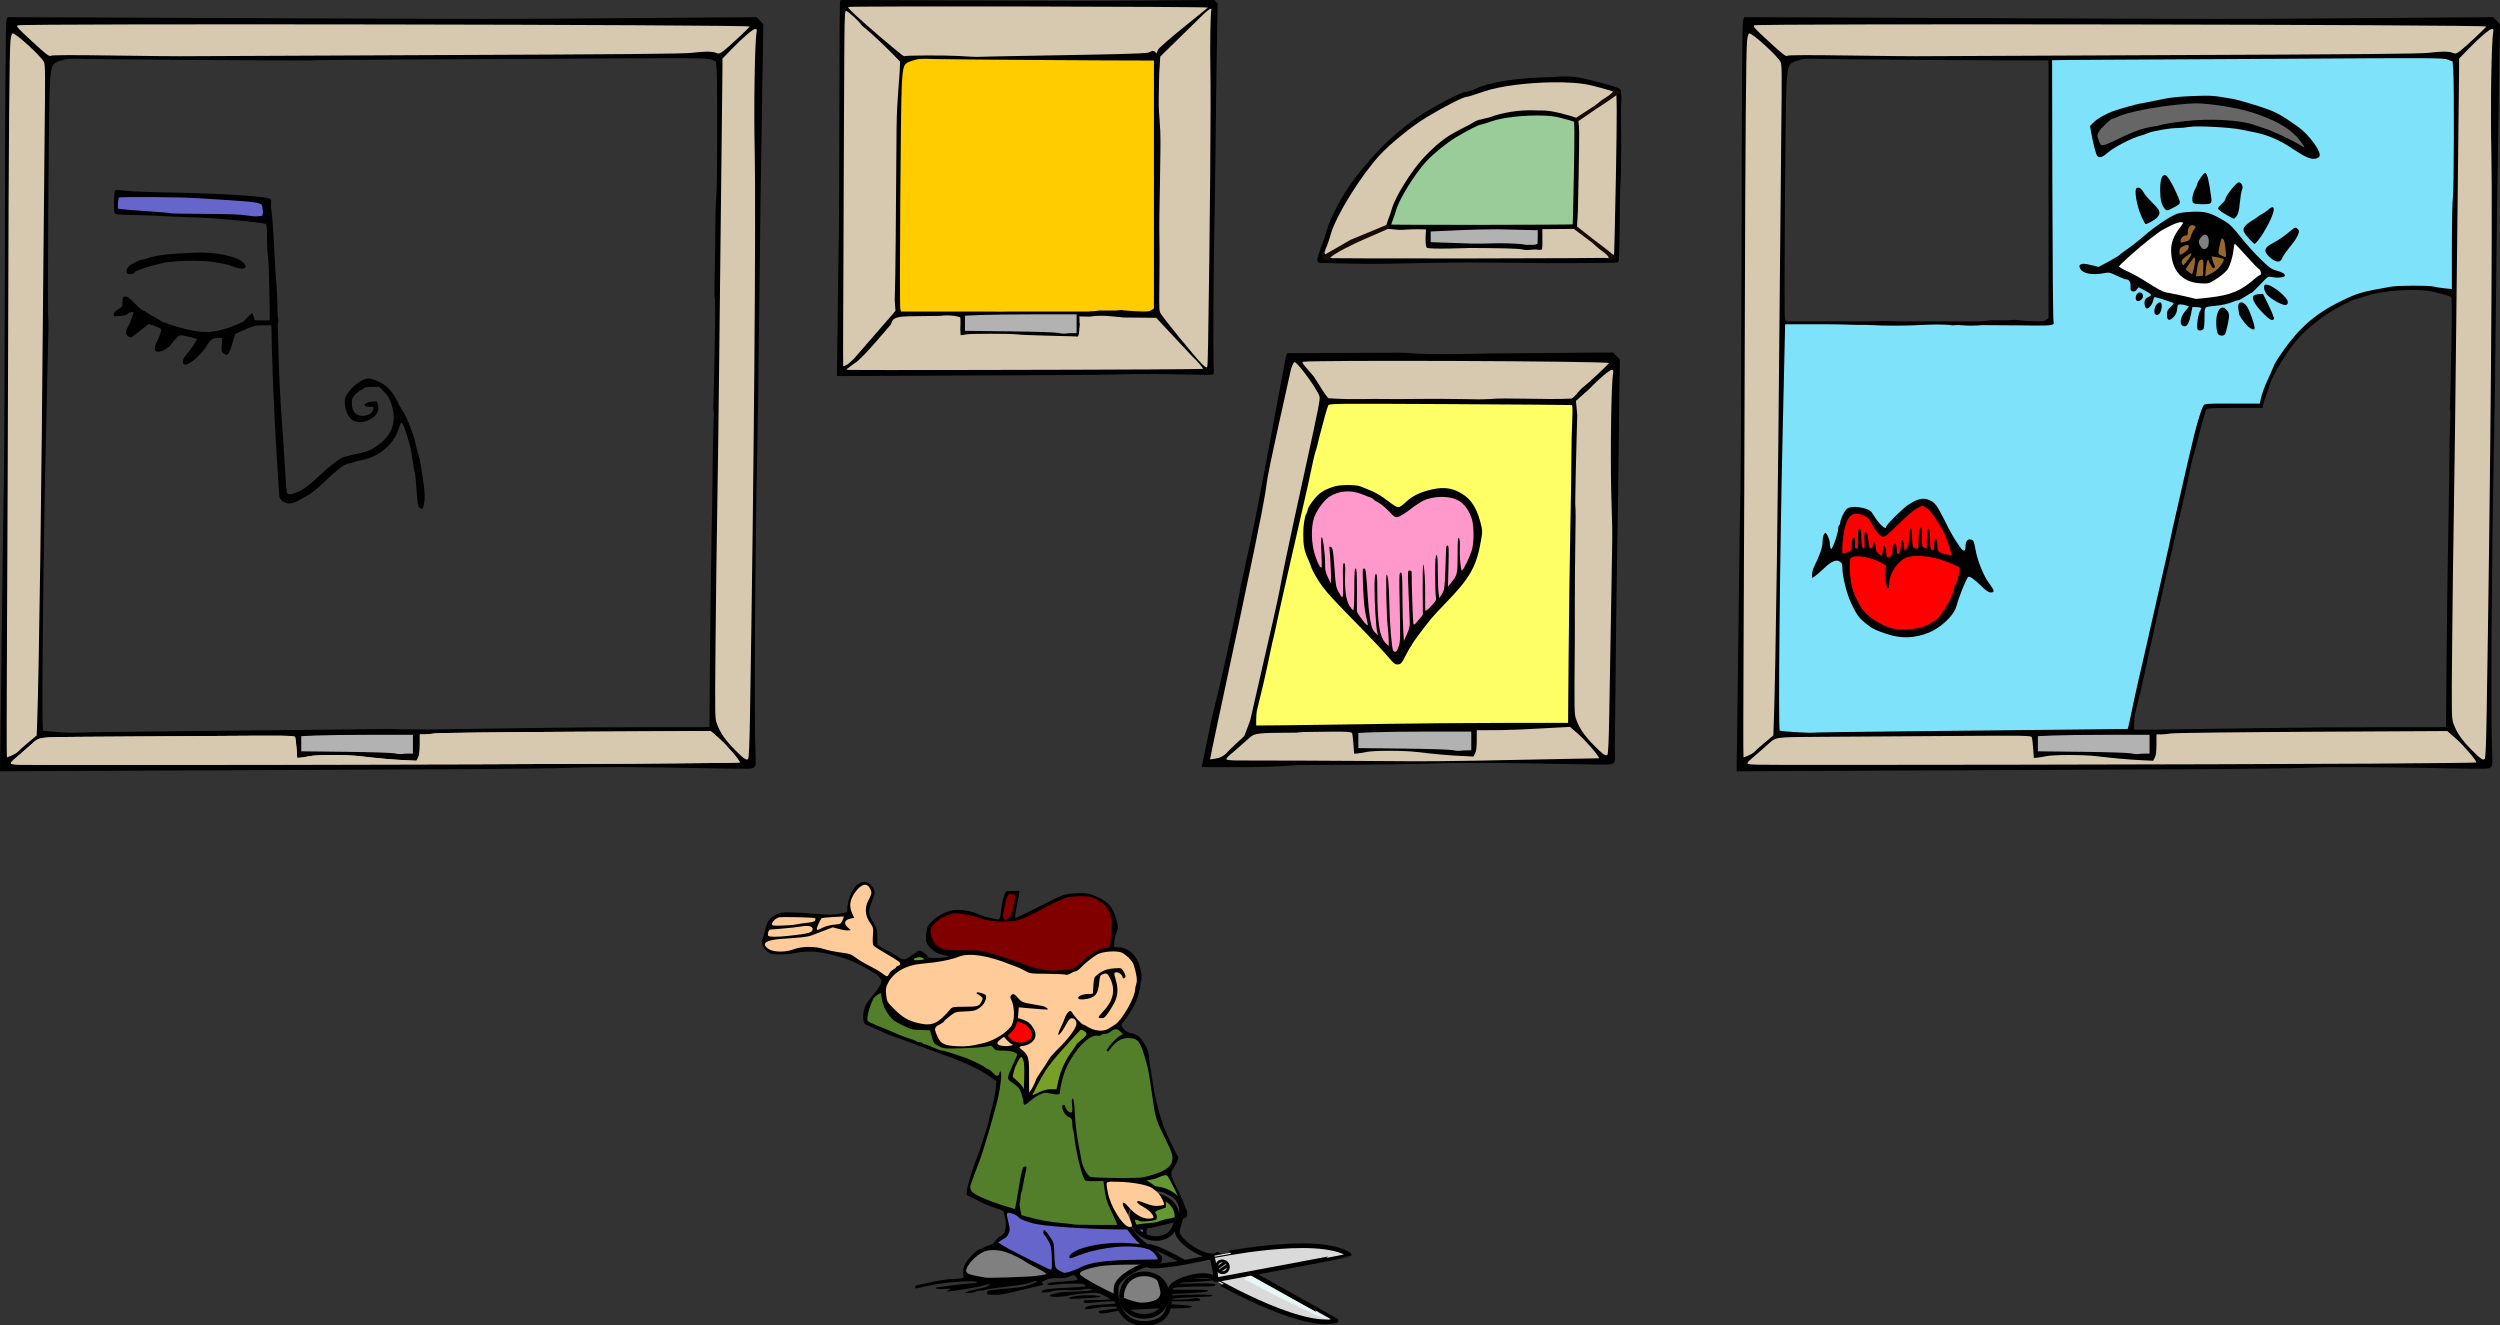 <?xml version="1.0" encoding="UTF-8" standalone="no"?>
<svg
   xmlns:dc="http://purl.org/dc/elements/1.1/"
   xmlns:cc="http://creativecommons.org/ns#"
   xmlns:rdf="http://www.w3.org/1999/02/22-rdf-syntax-ns#"
   xmlns:svg="http://www.w3.org/2000/svg"
   xmlns="http://www.w3.org/2000/svg"
   id="svg65"
   viewBox="0 0 1796.582 952.491"
   height="952.491"
   width="1796.582"
   y="0"
   x="0"
   version="1.1">
  <rect x="0" y="0" width="1796.582" height="952.491" fill="#333333" stroke="none"/>
  <defs
     id="defs69" />
  <g
     transform="translate(617.534,789.299)"
     id="g282">
    <path
       d="m 253.356,-273.472 c 6.16,-24.351 14.067,-58.978 21.34,-97.388 13.308,-61.594 5.37,-21.105 31.925,-162.484 l 0.845,-2.16 83.236,-0.324 c 21.469,1.789 44.792,0.805 64.307,0.49 l 86.681,-0.662 2.446,2.537 2.446,2.538 -0.503,29.344 c -0.711,87.429 -1.693,92.406 -3.161,249.844 0.381,8.44 0.283,9.582 -0.926,10.791 -1.276,1.275 -2.914,1.32 -28.758,0.779 -48.521,-1.015 -88.515,-1.163 -104.281,-0.386 -8.456,0.417 -51.656,0.91 -96,1.097 -16.991,1.94 -52.137,1.4 -66.953,1.405 z"
       id="path169"
       style="fill:#000000" />
    <path
       d="m 259.613,-245.117 c 1.752,-0.857 3.656,-2.189 4.23,-2.959 0.575,-0.77 3.692,-3.847 6.927,-6.838 l 5.881,-5.439 4.235,-11.158 c 35.939,-156.312 7.477,-34.511 40.908,-187.043 8.021,-36.551 9.473,-43.975 8.956,-45.78 -1.445,-5.036 -15.999,-25.011 -18.049,-24.771 -0.49,0.057 -1.568,2.177 -2.396,4.709 -32.53,145.766 -2.449,17.568 -37.082,180.76 -10.646,50.137 -21.404,100.11 -21.188,100.099 0.217,-0.011 5.827,-0.722 7.579,-1.58 z"
       id="path175"
       style="fill:#d7c9af" />
    <path
       d="m 436.835,-250.066 h 2.939 v -6.75 -6.75 l -29.776,0.003 c -16.376,0.001 -34.64,0.223 -40.585,0.491 l -10.81,0.489 v 5.446 5.446 l 32.43,0.36 c 18.308,0.203 33.752,0.694 35.465,1.127 1.669,0.422 4.016,0.626 5.215,0.453 1.2,-0.173 3.504,-0.315 5.121,-0.315 z"
       id="path177"
       style="fill:#b2b2b2;stroke-width:1.006" />
    <path
       d="m 372.578,-269.035 c 25.575,-0.425 66.81,-0.771 91.634,-0.769 l 45.134,0.003 0.386,-48.187 c 0.212,-26.503 0.746,-66.413 1.186,-88.688 0.441,-22.275 0.808,-46.744 0.816,-54.375 0.008,-7.631 0.257,-19.065 0.554,-25.409 0.352,-7.511 0.278,-11.609 -0.21,-11.75 -0.413,-0.119 -39.797,-0.425 -87.522,-0.68 -84.493,-0.451 -86.792,-0.426 -87.529,0.95 -0.416,0.778 -1.475,4.08 -2.353,7.339 -3.377,12.529 -5.381,20.247 -5.726,22.05 -0.197,1.031 -0.659,2.55 -1.026,3.375 -0.368,0.825 -1.539,5.719 -2.603,10.875 -1.787,8.661 -4.14,19.271 -6.736,30.375 -0.579,2.475 -1.769,7.706 -2.644,11.625 -0.875,3.919 -2.261,9.994 -3.08,13.5 -0.818,3.506 -1.807,7.81 -2.197,9.563 -1.304,5.864 -2.135,9.526 -3.274,14.437 -2.556,11.025 -8.476,37.746 -9.139,41.25 -0.195,1.031 -0.525,2.439 -0.732,3.128 -0.208,0.689 -0.543,2.039 -0.746,3 -0.203,0.961 -0.661,3.097 -1.017,4.747 -0.357,1.65 -1.533,7.219 -2.613,12.375 -1.081,5.156 -2.28,10.556 -2.666,12 -0.385,1.444 -1.407,5.663 -2.269,9.375 -0.863,3.713 -1.891,7.971 -2.286,9.462 -0.394,1.492 -0.717,4.698 -0.718,7.125 v 4.413 l 20.438,-0.169 c 11.241,-0.093 41.363,-0.516 66.938,-0.941 z"
       id="path235"
       style="fill:#feff65" />
    <path
       d="m 380.047,-317.238 c -2.451,-2.99 -11.736,-12.862 -20.633,-21.937 -18.392,-18.759 -22.379,-23.065 -26.735,-28.875 -3.366,-4.489 -7.224,-11.276 -8.102,-14.25 -0.304,-1.031 -1.257,-3.394 -2.118,-5.25 -2.635,-5.68 -3.44,-9.804 -3.44,-17.625 0,-6.678 0.941,-12.847 2.288,-15 0.258,-0.413 0.695,-1.802 0.97,-3.087 0.275,-1.286 2.302,-4.521 4.504,-7.19 4.038,-4.896 6.708,-6.621 14.136,-9.134 4.41,-1.492 15.561,-1.572 19.286,-0.138 10.092,3.885 13.257,5.554 19.466,10.269 7.894,5.992 7.522,5.977 13.534,0.557 4.364,-3.935 9.262,-6.397 16.317,-8.201 8.378,-2.143 14.154,-1.933 20.024,0.729 8.823,4 13.718,10.529 16.799,22.403 1.542,5.943 1.562,6.487 0.475,12.75 -3.317,19.113 -7.859,27.199 -25.368,45.167 -4.221,4.331 -9.05,9.562 -10.732,11.625 -5.002,6.134 -13.171,17.155 -13.616,18.37 -0.228,0.621 -0.645,1.299 -0.927,1.505 -0.281,0.206 -1.805,2.906 -3.385,6 -3.197,6.257 -3.637,6.722 -6.375,6.739 -1.471,0.008 -2.942,-1.244 -6.368,-5.427 z"
       id="path237"
       style="fill:#000000" />
    <path
       d="m 387.623,-324.685 c 1.163,-3.503 1.237,-6.307 0.747,-28.5 -0.49,-22.189 -0.426,-24.615 0.645,-24.615 1.046,0 1.199,1.999 1.28,16.687 0.05,9.179 0.303,20.232 0.562,24.563 l 0.471,7.875 2.204,-4.875 c 1.63,-3.604 2.166,-5.853 2.056,-8.625 -0.081,-2.063 -0.464,-10.984 -0.85,-19.826 -0.387,-8.841 -0.533,-16.351 -0.325,-16.687 0.702,-1.135 2.54,-0.623 2.516,0.7 -0.112,6.243 0.848,35.42 1.208,36.691 0.418,1.48 0.751,1.271 3.656,-2.296 l 3.197,-3.924 -0.142,-17.801 c -0.078,-9.79 0.095,-17.947 0.386,-18.126 0.786,-0.486 1.593,13.085 1.398,23.51 -0.094,5.028 0.032,9.345 0.28,9.593 0.248,0.248 2.125,-1.35 4.171,-3.552 3.399,-3.658 3.677,-4.231 3.232,-6.643 -0.268,-1.451 -0.487,-8.685 -0.487,-16.075 0,-9.987 0.237,-13.516 0.925,-13.746 0.707,-0.237 0.935,2.573 0.968,11.936 0.023,6.735 0.283,13.765 0.575,15.621 l 0.532,3.375 1.875,-3 c 1.745,-2.793 1.911,-3.908 2.405,-16.125 0.291,-7.219 0.536,-14.391 0.544,-15.938 0.009,-1.906 0.353,-2.812 1.067,-2.812 0.88,0 0.989,2.416 0.668,14.801 l -0.383,14.801 1.836,-2.239 c 5,-6.096 5.113,-6.553 5.113,-20.664 0,-10.251 0.194,-12.805 0.918,-12.081 0.606,0.606 0.838,2.816 0.684,6.509 -0.286,6.864 0.59,16.873 1.478,16.873 1.028,0 6.364,-11.211 7.374,-15.496 1.524,-6.461 1.229,-17.952 -0.582,-22.662 -3.49,-9.078 -8.351,-13.296 -16.644,-14.446 -5.918,-0.82 -12.52,0.029 -17.554,2.255 -1.855,0.82 -6.258,3.719 -9.785,6.441 -3.527,2.723 -7.451,5.158 -8.721,5.412 -2.09,0.418 -2.709,0.034 -6.551,-4.063 -2.333,-2.488 -5.678,-5.272 -7.434,-6.185 -1.755,-0.914 -3.391,-1.985 -3.635,-2.38 -0.469,-0.759 -1.48,-1.203 -9.295,-4.082 -7.751,-2.855 -16.076,-2.012 -22.569,2.286 -3.86,2.554 -9.285,10.108 -10.917,15.201 -2.241,6.992 -1.921,18.368 0.75,26.655 1.163,3.609 2.779,7.321 3.589,8.25 1.473,1.687 1.474,1.674 0.988,-9.749 -0.306,-7.18 -0.218,-11.437 0.236,-11.437 0.934,0 2.42,11.59 2.42,18.873 0,5.383 0.299,6.539 3.262,12.627 1.25,2.566 1.269,2.383 0.864,-8.237 -0.228,-5.974 -0.625,-12.179 -0.882,-13.788 -0.359,-2.244 -0.236,-2.847 0.528,-2.593 1.762,0.588 2.082,2.261 2.983,15.6 0.784,11.606 1.1,13.495 2.755,16.5 3.583,6.504 3.675,6.299 3.359,-7.491 -0.241,-10.48 -0.108,-12.741 0.744,-12.741 0.833,0 0.985,1.578 0.776,8.062 -0.36,11.144 0.692,18.658 3.157,22.563 1.085,1.719 2.306,3.125 2.713,3.125 0.463,0 0.741,-5.627 0.741,-15 0,-11.644 0.213,-15 0.954,-15 0.743,0 0.951,3.464 0.938,15.617 l -0.017,15.616 2.176,3.321 c 2.558,3.902 5.699,7.252 5.699,6.077 0,-0.453 -0.648,-3.62 -1.44,-7.04 -0.956,-4.129 -1.62,-10.812 -1.978,-19.904 -0.478,-12.125 -0.406,-13.687 0.63,-13.687 1.301,0 1.495,1.467 2.728,20.625 0.739,11.495 2.145,20.565 3.604,23.258 0.449,0.83 1.551,2.173 2.449,2.986 l 1.632,1.477 -0.754,-1.861 c -0.939,-2.311 -2.211,-23.063 -2.088,-34.042 0.065,-5.809 0.364,-8.275 1.029,-8.5 0.722,-0.245 0.945,2.247 0.967,10.807 0.066,25.593 1.653,35.042 6.641,39.554 l 1.58,1.428 v -3.551 c 0,-1.953 -0.326,-6.645 -0.723,-10.428 -0.924,-8.782 -1.52,-37.253 -0.781,-37.253 0.994,0 1.715,7.577 1.894,19.878 0.203,14.022 1.772,33.336 2.817,34.684 1.419,1.832 2.689,0.887 3.963,-2.947 z"
       id="path239"
       style="fill:#ff99cb" />
    <path
       d="m 387.27,-502.513 c 57.471,-0.524 50.17,0.646 66.159,-0.028 9.08,-1.138 41.223,0.616 57.61,-0.301 1.881,0.779 6.098,-5.977 8.829,-7.955 3.029,-2.194 18.836,-16.969 18.836,-17.606 0,-1.422 -217.598,-2.272 -219.994,-0.854 -1.206,0.713 2.258,3.586 7.918,10.611 3.948,5.816 9.773,16.264 11.067,15.587 21.188,1.209 19.339,0.119 49.576,0.547 z"
       id="path251"
       style="fill:#d7c9af" />
    <path
       d="m 531.529,-244.377 c 0.78,-0.779 -9.247,-12.501 -14.943,-17.469 l -5.869,-5.118 c -32.417,1.754 -41.072,2.533 -63.777,2.414 h -3.237 v 7.162 c 0,5.076 -0.347,7.833 -1.191,9.465 l -1.191,2.303 -8.747,-0.419 c -9.041,-0.433 -19.022,-1.326 -31.996,-2.863 -9.717,-1.151 -31.075,-1.134 -36.375,0.03 -2.269,0.498 -5.138,0.971 -6.375,1.051 l -2.25,0.146 -0.468,-6.75 c -0.258,-3.713 -0.718,-7.348 -1.024,-8.078 -0.527,-1.26 -10.711,-1.059 -23.282,-0.885 -34.499,0.244 -1.214,0.509 -16.476,0.59 -30.678,0.163 -30.119,0.081 -35.625,5.198 -1.444,1.341 -4.988,4.461 -7.875,6.932 -9.241,7.909 -9.203,7.432 -0.63,7.868 164.038,0.165 90.244,1.942 261.331,-1.577 z"
       id="path253"
       style="fill:#d7c9af" />
    <path
       d="m 538.96,-277.468 c 2.751,-163.512 2.399,-112.398 1.397,-157.81 -0.695,-31.493 0.034,-78.669 1.326,-85.835 0.349,-1.931 0.187,-2.437 -0.781,-2.437 -1.759,0 -8.692,5.856 -16.728,14.131 l -9.184,8.162 0.928,10.17 c -0.031,5.999 -1.09,34.21 -1.451,63.291 0.889,14.288 -0.467,15.761 -0.273,98.78 -0.463,52.835 -0.462,52.915 1.146,57.211 2.452,6.554 5.995,11.546 13.613,19.179 5.672,5.684 7.636,6.957 8.693,5.637 0.54,-0.673 0.987,-11.049 1.314,-30.479 z"
       id="path255"
       style="fill:#d7c9af" />
  </g>
  <g
     transform="translate(0,12.324)"
     id="g2052">
    <path
       id="path1134"
       style="fill:#000000"
       d="m 512.709,277.333 c 0.139,-0.14 0.481,-17.1 0.865,-37.903 0.528,-28.572 0.486,-37.958 -0.173,-38.372 l 0.03,-5.838 0.554,-30.861 c 0.018,-17.069 0.343,-32.553 0.723,-34.409 0.782,-3.828 1.01,-82.158 0.268,-91.819 l -0.485,-6.308 -3.426,-1.308 c -3.231,-1.235 -9.532,-1.27 -111.081,-0.624 -59.211,0.376 -116.431,0.684 -127.156,0.684 -10.725,0 -25.493,0.084 -32.818,0.187 l -13.319,0.188 -2.561,0.223 -1.657,-0.027 c -27.296,0.067 -154.787,-0.816 -162.562,-1.125 -9.71,-0.387 -11.419,-0.264 -15.947,1.149 -6.92,2.16 -7.244,2.897 -8.159,18.623 -0.832,14.29 -1.811,164.086 -1.091,166.955 l 0.128,4.821 -0.394,16.942 c -0.217,9.797 -0.734,32.157 -1.148,49.688 -2.206,93.3 -3.547,223.296 -2.317,224.528 0.55,0.551 21.718,1.863 23.596,1.463 0.825,-0.176 32.044,-0.623 69.375,-0.994 37.331,-0.371 87.956,-0.899 112.5,-1.174 l 44.625,-0.5 4.685,0.205 20.329,0.201 c 11.241,-0.093 41.363,-0.516 66.938,-0.941 v 0.001 c 25.575,-0.425 66.81,-0.771 91.634,-0.769 l 45.134,0.003 0.386,-48.187 c 0.212,-26.503 0.746,-66.413 1.186,-88.688 0.441,-22.275 0.808,-46.744 0.816,-54.375 0.008,-7.631 0.257,-19.065 0.554,-25.409 0.352,-7.511 0.278,-11.609 -0.21,-11.75 M 199.651,221.539 l 0.309,12.849 c 0.596,24.997 1.219,37.317 3.439,68.062 0.432,5.981 1.136,16.95 1.564,24.375 0.428,7.425 0.961,14.091 1.185,14.812 0.559,1.808 3.227,1.661 7.971,-0.441 4.319,-1.913 8.426,-5.058 16.173,-12.383 5.018,-4.745 11.774,-10.122 15.013,-11.95 0.938,-0.529 4.646,-1.603 8.239,-2.388 10.873,-2.373 11.969,-2.753 16.458,-5.722 11.832,-7.825 15.416,-17.556 11.291,-30.657 -1.303,-4.142 -2.421,-6.034 -5.214,-8.834 l -3.555,-3.562 h -5.194 c -3.701,0 -5.462,0.323 -6.127,1.125 -0.514,0.619 -1.33,1.125 -1.815,1.125 -0.484,0 -2.149,1.299 -3.7,2.887 -2.49,2.55 -2.823,3.328 -2.849,6.668 -0.05,6.462 3.701,9.861 9.754,8.838 3.151,-0.532 4.853,-1.938 5.697,-4.706 0.481,-1.578 0.293,-1.687 -2.912,-1.687 -3.896,0 -4.658,-1.448 -1.515,-2.88 1.623,-0.739 7.09,-1.262 7.09,-0.678 0,0.106 0.302,1.246 0.671,2.533 1.156,4.032 -1.179,7.929 -6.233,10.402 -5.142,2.516 -9.903,2.34 -12.95,-0.478 -4.411,-4.079 -6.116,-13.055 -3.329,-17.524 3.848,-6.17 11.284,-11.625 15.846,-11.625 3.122,0 10.418,3.395 13.379,6.226 3.075,2.94 6.248,7.521 7.635,11.024 0.572,1.444 2.191,4.24 3.599,6.213 2.257,3.165 7.819,17.115 8.66,21.722 0.502,2.749 1.988,8.298 2.762,10.315 0.395,1.031 1.035,4.237 1.42,7.125 0.386,2.887 1.249,8.456 1.917,12.375 1.133,6.643 1.107,12.906 -0.073,17.062 -0.549,1.935 -1.01,2.059 -2.801,0.75 -1.04,-0.761 -1.425,-2.996 -2.034,-11.813 -0.413,-5.981 -0.893,-11.272 -1.066,-11.759 -0.269,-0.755 -1.141,-5.87 -3.109,-18.24 -0.493,-3.102 -3.698,-13.545 -5.271,-17.172 -1.251,-2.888 -1.929,-2.517 -3.285,1.797 -3.645,11.597 -13.828,20.415 -26.493,22.942 -2.129,0.425 -4.545,1.065 -5.37,1.424 -0.825,0.358 -2.712,0.849 -4.193,1.091 -3.3,0.54 -7.905,3.987 -17.064,12.772 -7.776,7.459 -10.386,9.302 -20.859,14.726 -5.405,2.8 -11.64,0.372 -12.018,-4.679 -2.254,-30.106 -4.635,-77.296 -5.264,-104.339 l -0.414,-17.812 h -5.871 c -6.043,0 -6.552,0.134 -15.139,3.994 l -5.071,2.28 -1.53,5.301 c -2.849,9.869 -3.688,10.871 -7.046,8.416 -1.18,-0.863 -1.322,-1.734 -0.979,-6 l 0.4,-4.991 h -2.49 c -4.07,0 -6.007,1.178 -8.226,5.004 -4.071,7.02 -13.678,15.302 -16.495,14.221 -1.895,-0.727 -1.303,-4.336 1.122,-6.837 2.354,-2.429 8.263,-11.083 7.864,-11.516 -0.323,-0.351 -5.297,-1.608 -9.352,-2.365 -3.35,-0.625 -3.399,-0.603 -6.542,2.869 -1.742,1.924 -3.177,3.751 -3.188,4.06 -0.011,0.309 -1.551,1.514 -3.422,2.679 -4.292,2.671 -7.848,2.491 -7.848,-0.397 0,-1.024 0.474,-2.757 1.055,-3.852 2.437,-4.601 4.057,-9.503 3.401,-10.294 -0.374,-0.451 -2.487,-1.434 -4.696,-2.185 l -4.016,-1.365 -4.06,3.101 c -2.232,1.705 -5.153,3.991 -6.49,5.079 -2.305,1.878 -2.525,1.918 -4.265,0.777 -1.897,-1.243 -2.032,-3.484 -0.393,-6.546 0.392,-0.734 1.062,-1.699 1.062,-1.933 l 0.927,-2.047 1.048,-2.978 c 0.624,-1.494 1.135,-3.013 1.135,-3.375 0,-1.109 -2.426,-0.731 -3.907,0.609 -0.869,0.786 -3.118,1.391 -5.936,1.594 -4.409,0.319 -4.529,0.279 -4.284,-1.433 0.162,-1.136 1.318,-2.361 3.252,-3.446 2.847,-1.597 3,-1.865 3,-5.27 0,-3.273 0.165,-3.606 1.886,-3.807 1.477,-0.173 2.918,0.843 6.65,4.687 2.621,2.699 5.086,4.908 5.479,4.908 0.393,0 2.186,1.012 3.985,2.25 1.798,1.237 3.469,2.25 3.712,2.25 0.244,0 1.779,0.844 3.413,1.875 l 2.97,1.875 c 0,0 18.389,7.441 31.515,7.624 13.125,0.183 27.334,-7.624 27.334,-7.624 l 3.138,-3.08 3.139,-3.08 0.978,2.705 0.978,2.705 h 5.335 5.334 l -0.28,-20.813 c -0.154,-11.446 -0.597,-22.646 -0.985,-24.887 -0.388,-2.242 -0.705,-8.412 -0.705,-13.711 0,-7.062 -0.251,-9.71 -0.938,-9.912 -4.195,-1.236 -35.467,-4.175 -48.562,-4.564 -6.806,-0.203 -18.45,-0.696 -25.875,-1.098 -7.425,-0.401 -17.657,-0.737 -22.737,-0.747 -5.08,-0.01 -9.856,-0.35 -10.613,-0.755 -1.216,-0.651 -1.36,-1.652 -1.233,-8.592 0.078,-4.321 0.381,-8.094 0.672,-8.385 0.291,-0.291 3.821,-0.141 7.845,0.334 4.024,0.474 17.441,1.027 29.816,1.228 34.834,0.566 68.179,2.52 73.009,4.279 1.574,0.573 1.732,1.027 1.5,4.311 -0.142,2.019 -0.066,3.551 0.169,3.405 0.389,-0.241 2.149,25.654 2.677,39.407 0.119,3.094 0.566,9.564 0.993,14.379 0.427,4.815 0.777,12.473 0.777,17.018 0,4.546 0.322,8.463 0.715,8.706 z M 0.47,507.512 c 0.258,-18.94 0.786,-61.437 1.173,-94.437 0.387,-33 0.904,-67.763 1.148,-77.25 C 3.035,326.337 3.362,247.869 3.517,161.45 3.722,47.27 4.031,3.734 4.645,2.164 l 0.845,-2.16 162.919,0.66 c 198.542,0.805 183.008,0.805 288.6,-0.002 L 543.69,1.9999999e-6 546.136,2.537 l 2.446,2.538 -0.503,29.344 c -1.288,75.041 -2.112,134.298 -2.603,187.031 -0.294,31.556 -0.902,73.744 -1.351,93.75 -1.535,68.39 -2.227,190.506 -1.207,213.063 0.381,8.44 0.283,9.582 -0.926,10.791 -1.276,1.275 -2.914,1.32 -28.758,0.779 -48.521,-1.015 -88.515,-1.163 -104.281,-0.386 -8.456,0.417 -51.656,0.91 -96,1.097 -44.344,0.187 -132.899,0.579 -196.789,0.872 L 0,541.949 Z" />
    <path
       d="m 455.611,536.456 c 41.543,-0.246 75.706,-0.62 75.918,-0.833 0.78,-0.779 -9.247,-12.501 -14.943,-17.469 l -5.869,-5.118 -97.195,0.507 c -54.052,0.283 -99.003,0.818 -101.269,1.207 -2.242,0.385 -5.532,0.7 -7.313,0.7 h -3.237 v 7.162 c 0,5.076 -0.347,7.833 -1.191,9.465 l -1.191,2.303 -8.747,-0.419 c -9.041,-0.433 -19.022,-1.326 -31.996,-2.863 -9.717,-1.151 -31.075,-1.134 -36.375,0.03 -2.269,0.498 -5.138,0.971 -6.375,1.051 l -2.25,0.146 -0.468,-6.75 c -0.258,-3.713 -0.718,-7.348 -1.024,-8.078 -0.527,-1.26 -3.737,-1.305 -63.282,-0.885 -34.499,0.244 -75.214,0.509 -90.476,0.59 -30.678,0.163 -30.119,0.081 -35.625,5.198 -1.444,1.341 -4.988,4.461 -7.875,6.932 -9.241,7.909 -9.203,7.432 -0.63,7.868 8.73,0.444 332.863,-0.103 441.413,-0.744 z"
       id="path1128"
       style="fill:#d7c9af" />
    <path
       d="m 538.96,502.532 c 2.751,-163.512 4.399,-360.398 3.397,-405.81 -0.695,-31.493 0.034,-78.669 1.326,-85.835 0.349,-1.931 0.187,-2.437 -0.781,-2.437 -1.759,0 -8.692,5.856 -16.728,14.131 l -6.971,7.178 -0.056,10.908 c -0.031,5.999 -0.352,34.702 -0.713,63.783 -0.361,29.081 -1.01,87.131 -1.442,129 -0.432,41.869 -1.133,96.037 -1.559,120.375 -0.426,24.337 -0.984,68.059 -1.239,97.159 -0.463,52.835 -0.462,52.915 1.146,57.211 2.452,6.554 5.995,11.546 13.613,19.179 5.672,5.684 7.636,6.957 8.693,5.637 0.54,-0.673 0.987,-11.049 1.314,-30.479 z"
       id="path1130"
       style="fill:#d7c9af" />
    <path
       d="m 8.589,530.552 c 1.793,-0.768 3.762,-2.002 4.374,-2.742 0.613,-0.74 3.881,-3.656 7.262,-6.481 l 6.147,-5.136 0.373,-10.309 c 1.3,-35.87 3.088,-165.213 4.197,-303.559 0.347,-43.313 0.876,-98.847 1.174,-123.411 0.456,-37.418 0.375,-44.982 -0.497,-46.645 -2.434,-4.639 -20.731,-21.254 -22.69,-20.604 -0.468,0.155 -1.095,2.449 -1.393,5.096 -0.804,7.135 -1.308,69.639 -1.668,206.564 -0.176,67.237 -0.547,164.184 -0.823,215.437 -0.277,51.254 -0.326,93.188 -0.11,93.188 0.217,0 1.861,-0.629 3.654,-1.398 z"
       id="path1132"
       style="fill:#d7c9af" />
    <path
       d="m 82.313,27.589 c 24.346,0.346 45.446,0.571 46.89,0.503 1.444,-0.069 83.119,-0.436 181.5,-0.815 135.269,-0.522 180.703,-0.919 186.375,-1.629 9.08,-1.138 14.79,-1.123 17.612,0.047 1.881,0.779 2.446,0.631 5.177,-1.347 3.029,-2.194 18.836,-16.969 18.836,-17.606 0,-1.422 -523.598,-2.272 -525.994,-0.854 -1.206,0.713 0.045,2.11 10.5,11.718 10.342,9.505 12.06,10.809 13.354,10.132 1.015,-0.53 15.513,-0.577 45.75,-0.149 z"
       id="path1136"
       style="fill:#d7c9af" />
    <path
       style="fill:#b2b2b2"
       id="path1138"
       d="m 293.83,529.229 h 2.906 v -6.75 -6.75 l -29.438,0.003 c -16.19,10e-4 -34.247,0.223 -40.125,0.491 l -10.687,0.489 v 5.446 5.446 l 32.062,0.36 c 18.1,0.203 33.369,0.694 35.063,1.127 1.65,0.422 3.97,0.626 5.156,0.453 1.186,-0.173 3.464,-0.315 5.063,-0.315 z" />
    <path
       style="fill:#6665cb"
       id="path1140"
       d="m 187.956,142.838 c 1.104,0 1.35,-2.715 0.59,-6.516 -0.398,-1.99 -0.853,-2.286 -4.687,-3.049 -2.336,-0.466 -10.322,-1.21 -17.747,-1.654 -7.425,-0.445 -18.563,-1.141 -24.75,-1.548 -12.863,-0.845 -54.613,-1.138 -55.822,-0.391 -0.661,0.408 -1.23,7.772 -0.616,7.968 0.974,0.309 15.292,1.53 24.734,2.109 6.488,0.397 12.1,0.91 12.47,1.139 0.37,0.228 11.599,0.45 24.953,0.493 16.483,0.052 26.087,0.396 29.906,1.07 3.094,0.545 6.595,0.854 7.781,0.686 1.186,-0.169 2.62,-0.307 3.188,-0.307 z" />
    <path
       style="fill:#000000"
       id="path1142"
       d="m 91.487,184.175 c -0.997,-0.997 -0.467,-3.798 0.964,-5.093 1.997,-1.807 8.237,-4.907 9.878,-4.907 0.735,0 2.113,-0.305 3.06,-0.677 3.829,-1.504 12.925,-3.116 19.501,-3.455 3.835,-0.198 10.009,-0.538 13.722,-0.755 15.855,-0.927 32.944,2.698 36.913,7.831 3.26,4.213 -2.112,4.805 -10.663,1.173 -1.238,-0.525 -6.123,-1.547 -10.856,-2.27 -10.226,-1.563 -29.511,-1.163 -37.519,0.777 -8.548,2.071 -13.817,3.608 -15.93,4.646 -1.13,0.556 -2.281,0.973 -2.557,0.928 -0.277,-0.045 -0.804,0.454 -1.171,1.11 -0.659,1.178 -4.375,1.66 -5.342,0.692 z" />
    <path
       style="fill:#d7c9af"
       id="path1418"
       d="m 455.611,536.456 c 41.543,-0.246 75.706,-0.62 75.918,-0.833 0.78,-0.779 -9.247,-12.501 -14.943,-17.469 l -5.869,-5.118 -97.195,0.507 c -54.052,0.283 -99.003,0.818 -101.269,1.207 -2.242,0.385 -5.532,0.7 -7.313,0.7 h -3.237 v 7.162 c 0,5.076 -0.347,7.833 -1.191,9.465 l -1.191,2.303 -8.747,-0.419 c -9.041,-0.433 -19.022,-1.326 -31.996,-2.863 -9.717,-1.151 -31.075,-1.134 -36.375,0.03 -2.269,0.498 -5.138,0.971 -6.375,1.051 l -2.25,0.146 -0.468,-6.75 c -0.258,-3.713 -0.718,-7.348 -1.024,-8.078 -0.527,-1.26 -3.737,-1.305 -63.282,-0.885 -34.499,0.244 -75.214,0.509 -90.476,0.59 -30.678,0.163 -30.119,0.081 -35.625,5.198 -1.444,1.341 -4.988,4.461 -7.875,6.932 -9.241,7.909 -9.203,7.432 -0.63,7.868 8.73,0.444 332.863,-0.103 441.413,-0.744 z" />
  </g>
  <g
     transform="translate(204,-117.676)"
     id="g2064">
    <g
       id="g1122"
       transform="translate(15.534,2.975)">
      <path
         id="path1099"
         d="m 895.955,170.115 c -18.302,0.202 -38.722,2.314 -50.9,6.674 -2.731,0.978 -5.42,2.364 -7.525,3.006 -1.053,0.321 -1.963,0.579 -2.643,0.752 -0.68,0.172 -1.291,0.232 -1.053,0.23 h -0.002 -0.002 c -0.77,0.005 -1.275,0.194 -2,0.441 -0.725,0.247 -1.575,0.589 -2.557,1.014 -1.964,0.85 -4.44,2.038 -7.217,3.455 -5.555,2.833 -12.306,6.572 -18.387,10.268 -11.013,6.689 -25.344,19.005 -33.548,27.9 -6.931,7.516 -16.422,18.504 -23.135,29.324 -6.713,10.82 -11.494,21.361 -13.482,28.365 -0.948,3.339 -2.266,7.307 -2.709,8.322 v 0.002 c -0.684,1.567 -1.584,4.116 -2.346,6.473 -0.381,1.178 -0.722,2.297 -0.975,3.209 -0.126,0.456 -0.231,0.859 -0.309,1.209 -0.078,0.35 -0.146,0.564 -0.146,1.043 0,0.003 0.875,1.563 1.084,1.654 0.209,0.092 0.293,0.101 0.367,0.117 0.149,0.032 0.223,0.04 0.307,0.049 0.167,0.018 0.335,0.028 0.553,0.039 0.435,0.023 1.04,0.043 1.826,0.062 1.573,0.039 3.86,0.074 6.77,0.105 5.819,0.063 14.123,0.457 24.09,0.492 19.933,0.07 46.515,-0.955 73.119,-0.983 26.604,-0.028 53.231,0.593 73.256,0.481 10.013,-0.056 18.374,-0.12 24.262,-0.195 2.944,-0.037 5.267,-0.077 6.879,-0.119 0.806,-0.021 1.432,-0.043 1.885,-0.066 0.227,-0.012 0.406,-0.023 0.572,-0.039 0.083,-0.008 0.158,-0.016 0.273,-0.037 0.058,-0.01 0.124,-0.022 0.244,-0.059 0.12,-0.037 0.28,0.025 0.762,-0.455 l 0.004,-0.002 0.002,-0.004 c 8.6e-4,-8.7e-4 0.269,-0.34 0.322,-0.443 0.054,-0.104 0.081,-0.175 0.102,-0.232 0.041,-0.115 0.055,-0.177 0.066,-0.23 0.024,-0.106 0.031,-0.164 0.039,-0.223 0.015,-0.118 0.023,-0.223 0.033,-0.35 0.02,-0.254 0.04,-0.583 0.06,-1.008 0.042,-0.85 0.09,-2.068 0.143,-3.625 0.105,-3.114 0.23,-7.58 0.367,-13.074 0.275,-10.988 -0.271,-24.692 0.904,-42.639 0.42,-22.738 0.091,-37.842 0.049,-47.375 -0.021,-4.766 0.421,-8.135 0.276,-10.41 -0.073,-1.138 -0.158,-1.995 -0.281,-2.68 -0.061,-0.342 -0.126,-0.639 -0.244,-0.959 -0.118,-0.32 -0.203,-0.745 -0.914,-1.191 -0.71,-0.447 -1.495,-0.727 -2.678,-1.141 -1.182,-0.414 -2.68,-0.888 -4.424,-1.402 -3.488,-1.029 -7.956,-2.221 -12.721,-3.375 -7.218,-1.748 -11.042,-2.984 -22.024,-2.863 z"
         style="color:#000000;font-style:normal;font-variant:normal;font-weight:normal;font-stretch:normal;font-size:medium;line-height:normal;font-family:sans-serif;font-variant-ligatures:normal;font-variant-position:normal;font-variant-caps:normal;font-variant-numeric:normal;font-variant-alternates:normal;font-feature-settings:normal;text-indent:0;text-align:start;text-decoration:none;text-decoration-line:none;text-decoration-style:solid;text-decoration-color:#000000;letter-spacing:normal;word-spacing:normal;text-transform:none;writing-mode:lr-tb;direction:ltr;text-orientation:mixed;dominant-baseline:auto;baseline-shift:baseline;text-anchor:start;white-space:normal;shape-padding:0;clip-rule:nonzero;display:inline;overflow:visible;visibility:visible;opacity:1;isolation:auto;mix-blend-mode:normal;color-interpolation:sRGB;color-interpolation-filters:linearRGB;solid-color:#000000;solid-opacity:1;vector-effect:none;fill:#000000;fill-opacity:1;fill-rule:nonzero;stroke:none;stroke-width:3.591;stroke-linecap:butt;stroke-linejoin:miter;stroke-miterlimit:4;stroke-dasharray:none;stroke-dashoffset:0;stroke-opacity:1;color-rendering:auto;image-rendering:auto;shape-rendering:auto;text-rendering:auto;enable-background:accumulate" />
      <path
         id="path286"
         d="m 896.066,173.85 c 10.822,-0.148 20.794,0.512 27.461,2.127 4.714,1.142 9.14,2.324 12.551,3.33 1.705,0.503 3.158,0.963 4.252,1.346 1.758,0.374 1.633,1.47 1.721,2.811 0.136,2.131 0.217,5.464 0.238,10.197 0.043,9.467 -0.15,24.564 -0.57,47.293 -0.305,16.549 -0.628,31.639 -0.902,42.615 -0.137,5.488 -0.263,9.948 -0.367,13.043 -0.246,5.3 -3.086,3.361 -7.844,3.422 -5.871,0.075 -14.228,0.141 -24.236,0.197 -20.016,0.113 -46.638,0.187 -73.238,0.215 -26.6,0.028 -53.179,0.01 -73.104,-0.06 -9.962,-0.035 -18.26,-0.084 -24.062,-0.146 -4.726,-0.421 -4.821,-2.254 -5.729,-4.146 0.738,-2.284 1.283,-3.488 1.85,-4.788 0.703,-1.61 1.896,-5.337 2.873,-8.779 1.765,-6.218 7.157,-16.785 13.775,-27.453 6.619,-10.668 14.487,-21.547 21.158,-28.781 7.817,-8.475 23.056,-20.836 33.641,-27.266 5.991,-3.641 12.692,-7.351 18.156,-10.139 2.732,-1.394 5.158,-2.557 7.01,-3.359 0.926,-0.401 1.71,-0.712 2.291,-0.91 0.579,-0.198 1.045,-0.249 0.861,-0.248 0.731,-0.004 1.151,-0.147 1.918,-0.342 0.767,-0.195 1.718,-0.467 2.807,-0.799 2.177,-0.664 4.906,-1.57 7.688,-2.566 11.371,-4.072 31.766,-6.565 49.803,-6.812 z"
         style="color:#000000;font-style:normal;font-variant:normal;font-weight:normal;font-stretch:normal;font-size:medium;line-height:normal;font-family:sans-serif;font-variant-ligatures:normal;font-variant-position:normal;font-variant-caps:normal;font-variant-numeric:normal;font-variant-alternates:normal;font-feature-settings:normal;text-indent:0;text-align:start;text-decoration:none;text-decoration-line:none;text-decoration-style:solid;text-decoration-color:#000000;letter-spacing:normal;word-spacing:normal;text-transform:none;writing-mode:lr-tb;direction:ltr;text-orientation:mixed;dominant-baseline:auto;baseline-shift:baseline;text-anchor:start;white-space:normal;shape-padding:0;clip-rule:nonzero;display:inline;overflow:visible;visibility:visible;opacity:1;isolation:auto;mix-blend-mode:normal;color-interpolation:sRGB;color-interpolation-filters:linearRGB;solid-color:#000000;solid-opacity:1;vector-effect:none;fill:#d7c9af;fill-opacity:1;fill-rule:nonzero;stroke:none;stroke-width:3.591;stroke-linecap:butt;stroke-linejoin:miter;stroke-miterlimit:4;stroke-dasharray:none;stroke-dashoffset:0;stroke-opacity:1;color-rendering:auto;image-rendering:auto;shape-rendering:auto;text-rendering:auto;enable-background:accumulate" />
      <path
         id="path1103"
         d="m 884.805,194.059 c -12.913,-0.609 -24.405,1.537 -33.716,4.87 -1.71,0.612 -3.516,0.803 -4.83,1.203 -0.657,0.2 -1.223,0.361 -1.639,0.467 -0.416,0.105 -0.826,0.132 -0.549,0.131 h -0.002 -0.002 c -0.61,0.004 -0.93,0.139 -1.404,0.301 -0.474,0.162 -1.018,0.38 -1.643,0.65 -1.249,0.541 -2.686,1.661 -4.438,2.554 -3.502,1.787 -10.188,5.183 -14.021,7.512 -6.977,4.238 -14.089,10.926 -19.296,16.572 v 0.002 c -4.39,4.76 -9.378,11.679 -13.609,18.498 -4.231,6.819 -7.684,13.438 -8.963,17.943 -0.592,2.085 -1.437,4.612 -1.682,5.172 -0.445,1.02 -1.007,2.621 -1.488,4.111 -0.241,0.745 -0.458,1.452 -0.619,2.035 -0.081,0.292 -0.147,0.551 -0.199,0.783 -0.052,0.232 -0.104,0.364 -0.104,0.758 0,0.002 0.778,1.392 0.963,1.473 0.185,0.081 0.257,0.088 0.32,0.102 0.126,0.027 0.181,0.033 0.242,0.039 0.122,0.013 0.232,0.02 0.373,0.027 0.282,0.015 0.664,0.027 1.16,0.039 0.993,0.025 4.519,0.568 6.349,0.588 3.659,0.039 6.79,-0.452 13.054,-0.43 12.527,0.044 29.232,0.403 45.951,0.385 16.719,-0.018 33.452,-0.412 46.037,-0.483 6.293,-0.035 11.546,-0.076 15.248,-0.123 1.851,-0.024 3.313,-0.05 4.33,-0.076 0.509,-0.013 0.905,-0.026 1.197,-0.041 0.146,-0.008 0.263,-0.016 0.381,-0.027 0.059,-0.006 0.114,-0.01 0.209,-0.027 0.048,-0.009 0.104,-0.019 0.209,-0.051 0.105,-0.032 0.672,-0.401 0.674,-0.402 l 0.002,-0.002 0.002,-0.004 c 5.4e-4,-5.5e-4 0.239,-0.301 0.287,-0.393 0.048,-0.092 0.072,-0.154 0.09,-0.205 0.036,-0.101 0.047,-0.156 0.057,-0.201 0.02,-0.09 0.025,-0.137 0.031,-0.182 0.012,-0.089 0.019,-0.158 0.025,-0.242 0.013,-0.168 0.026,-0.379 0.039,-0.648 0.027,-0.539 0.055,-1.305 0.088,-2.285 0.066,-1.96 0.392,-4.767 0.478,-8.221 0.173,-6.907 0.376,-16.392 0.568,-26.797 0.264,-14.29 0.384,-23.782 0.357,-29.781 -0.013,-3 -0.308,-5.122 -0.4,-6.57 -0.046,-0.724 -0.101,-1.274 -0.184,-1.736 -0.042,-0.231 -0.086,-0.44 -0.176,-0.684 -0.09,-0.244 -0.15,-0.597 -0.766,-0.984 -0.534,-0.336 -1.023,-0.497 -1.777,-0.762 -0.755,-0.264 -1.702,-0.564 -2.803,-0.889 -2.202,-0.65 -5.014,-1.4 -8.016,-2.127 -3.072,-0.744 -6.965,-1.574 -11.27,-1.777 z"
         style="color:#000000;font-style:normal;font-variant:normal;font-weight:normal;font-stretch:normal;font-size:medium;line-height:normal;font-family:sans-serif;font-variant-ligatures:normal;font-variant-position:normal;font-variant-caps:normal;font-variant-numeric:normal;font-variant-alternates:normal;font-feature-settings:normal;text-indent:0;text-align:start;text-decoration:none;text-decoration-line:none;text-decoration-style:solid;text-decoration-color:#000000;letter-spacing:normal;word-spacing:normal;text-transform:none;writing-mode:lr-tb;direction:ltr;text-orientation:mixed;dominant-baseline:auto;baseline-shift:baseline;text-anchor:start;white-space:normal;shape-padding:0;clip-rule:nonzero;display:inline;overflow:visible;visibility:visible;opacity:1;isolation:auto;mix-blend-mode:normal;color-interpolation:sRGB;color-interpolation-filters:linearRGB;solid-color:#000000;solid-opacity:1;vector-effect:none;fill:#000000;fill-opacity:1;fill-rule:nonzero;stroke:none;stroke-width:3.2;stroke-linecap:butt;stroke-linejoin:miter;stroke-miterlimit:4;stroke-dasharray:none;stroke-dashoffset:0;stroke-opacity:1;color-rendering:auto;image-rendering:auto;shape-rendering:auto;text-rendering:auto;enable-background:accumulate" />
      <path
         id="path284"
         d="m 889.859,197.781 c 4.161,0.165 7.847,0.566 10.592,1.23 2.956,0.716 5.73,1.456 7.863,2.086 1.067,0.315 1.974,0.603 2.65,0.84 0.392,0.137 0.453,0.173 0.656,0.262 0.037,0.266 0.078,0.567 0.111,1.09 0.084,1.32 0.135,3.409 0.148,6.379 0.027,5.94 -0.096,15.427 -0.359,29.709 -0.192,10.399 -0.394,19.879 -0.566,26.775 -0.086,3.448 -0.165,6.251 -0.23,8.193 -0.024,0.702 -0.045,1.153 -0.064,1.617 -0.048,10e-4 -0.063,0.003 -0.113,0.004 -0.989,0.026 -2.441,0.051 -4.285,0.074 -3.687,0.047 -8.94,0.088 -15.229,0.123 -12.577,0.071 -29.306,0.117 -46.021,0.135 -16.715,0.018 -33.416,0.005 -45.936,-0.039 -6.26,-0.022 -11.475,-0.051 -15.119,-0.09 -1.606,-0.017 -2.769,-0.038 -3.715,-0.059 0.108,-0.358 0.198,-0.676 0.328,-1.08 0.461,-1.426 1.036,-3.034 1.377,-3.816 0.476,-1.09 1.208,-3.399 1.826,-5.576 1.08,-3.804 4.457,-10.447 8.604,-17.131 4.147,-6.684 9.086,-13.509 13.244,-18.018 4.861,-5.271 14.442,-13.043 21.037,-17.049 v -0.002 c 3.753,-2.281 7.957,-4.608 11.379,-6.354 1.711,-0.873 3.23,-1.6 4.379,-2.098 0.574,-0.249 1.058,-0.441 1.404,-0.559 0.343,-0.117 0.622,-0.132 0.391,-0.131 0.587,-0.003 0.827,-0.103 1.32,-0.229 0.493,-0.125 1.094,-0.298 1.783,-0.508 1.378,-0.42 3.098,-0.992 4.854,-1.621 8.448,-3.025 25.208,-4.655 37.691,-4.16 z"
         style="color:#000000;font-style:normal;font-variant:normal;font-weight:normal;font-stretch:normal;font-size:medium;line-height:normal;font-family:sans-serif;font-variant-ligatures:normal;font-variant-position:normal;font-variant-caps:normal;font-variant-numeric:normal;font-variant-alternates:normal;font-feature-settings:normal;text-indent:0;text-align:start;text-decoration:none;text-decoration-line:none;text-decoration-style:solid;text-decoration-color:#000000;letter-spacing:normal;word-spacing:normal;text-transform:none;writing-mode:lr-tb;direction:ltr;text-orientation:mixed;dominant-baseline:auto;baseline-shift:baseline;text-anchor:start;white-space:normal;shape-padding:0;clip-rule:nonzero;display:inline;overflow:visible;visibility:visible;opacity:1;isolation:auto;mix-blend-mode:normal;color-interpolation:sRGB;color-interpolation-filters:linearRGB;solid-color:#000000;solid-opacity:1;vector-effect:none;fill:#9acc99;fill-opacity:1;fill-rule:nonzero;stroke:none;stroke-width:3.2;stroke-linecap:butt;stroke-linejoin:miter;stroke-miterlimit:4;stroke-dasharray:none;stroke-dashoffset:0;stroke-opacity:1;color-rendering:auto;image-rendering:auto;shape-rendering:auto;text-rendering:auto;enable-background:accumulate" />
      <path
         id="path1105"
         d="m 777.275,276.27 c -0.186,0.007 -0.37,0.048 -0.541,0.121 L 751.158,286.967 c -0.06,0.025 -0.118,0.054 -0.174,0.086 l -20.283,11.646 c -1.806,0.982 4.556,5.234 5.312,1.996 0.756,-3.238 22.042,-12.827 22.042,-12.827 l 19.832,-8.695 c 1.57,-0.626 1.077,-2.965 -0.611,-2.904 z"
         style="color:#000000;font-style:normal;font-variant:normal;font-weight:normal;font-stretch:normal;font-size:medium;line-height:normal;font-family:sans-serif;font-variant-ligatures:normal;font-variant-position:normal;font-variant-caps:normal;font-variant-numeric:normal;font-variant-alternates:normal;font-feature-settings:normal;text-indent:0;text-align:start;text-decoration:none;text-decoration-line:none;text-decoration-style:solid;text-decoration-color:#000000;letter-spacing:normal;word-spacing:normal;text-transform:none;writing-mode:lr-tb;direction:ltr;text-orientation:mixed;dominant-baseline:auto;baseline-shift:baseline;text-anchor:start;white-space:normal;shape-padding:0;clip-rule:nonzero;display:inline;overflow:visible;visibility:visible;opacity:1;isolation:auto;mix-blend-mode:normal;color-interpolation:sRGB;color-interpolation-filters:linearRGB;solid-color:#000000;solid-opacity:1;vector-effect:none;fill:#170b05;fill-opacity:1;fill-rule:evenodd;stroke:none;stroke-width:3.012;stroke-linecap:round;stroke-linejoin:round;stroke-miterlimit:4;stroke-dasharray:none;stroke-dashoffset:0;stroke-opacity:1;color-rendering:auto;image-rendering:auto;shape-rendering:auto;text-rendering:auto;enable-background:accumulate" />
      <path
         id="path1109"
         d="m 913.27,277.393 c -1.142,0.021 -2.848,1.04 -1.941,1.734 l 13.134,9.811 c 2.338,2.276 5.538,4.86 5.54,4.861 0,0 7.477,5.119 6.333,6.271 -1.144,1.152 4.494,1.229 5.108,-0.98 0.164,-0.59 -1.664,-1.232 -3.26,-2.578 -4.379,-3.693 -12.23,-9.471 -12.23,-9.471 l -11.902,-9.379 c -0.221,-0.179 -0.497,-0.274 -0.781,-0.27 z"
         style="color:#000000;font-style:normal;font-variant:normal;font-weight:normal;font-stretch:normal;font-size:medium;line-height:normal;font-family:sans-serif;font-variant-ligatures:normal;font-variant-position:normal;font-variant-caps:normal;font-variant-numeric:normal;font-variant-alternates:normal;font-feature-settings:normal;text-indent:0;text-align:start;text-decoration:none;text-decoration-line:none;text-decoration-style:solid;text-decoration-color:#000000;letter-spacing:normal;word-spacing:normal;text-transform:none;writing-mode:lr-tb;direction:ltr;text-orientation:mixed;dominant-baseline:auto;baseline-shift:baseline;text-anchor:start;white-space:normal;shape-padding:0;clip-rule:nonzero;display:inline;overflow:visible;visibility:visible;opacity:1;isolation:auto;mix-blend-mode:normal;color-interpolation:sRGB;color-interpolation-filters:linearRGB;solid-color:#000000;solid-opacity:1;vector-effect:none;fill:#170b05;fill-opacity:1;fill-rule:evenodd;stroke:none;stroke-width:2.412;stroke-linecap:round;stroke-linejoin:round;stroke-miterlimit:4;stroke-dasharray:none;stroke-dashoffset:0;stroke-opacity:1;color-rendering:auto;image-rendering:auto;shape-rendering:auto;text-rendering:auto;enable-background:accumulate" />
      <path
         style="color:#000000;font-style:normal;font-variant:normal;font-weight:normal;font-stretch:normal;font-size:medium;line-height:normal;font-family:sans-serif;font-variant-ligatures:normal;font-variant-position:normal;font-variant-caps:normal;font-variant-numeric:normal;font-variant-alternates:normal;font-feature-settings:normal;text-indent:0;text-align:start;text-decoration:none;text-decoration-line:none;text-decoration-style:solid;text-decoration-color:#000000;letter-spacing:normal;word-spacing:normal;text-transform:none;writing-mode:lr-tb;direction:ltr;text-orientation:mixed;dominant-baseline:auto;baseline-shift:baseline;text-anchor:start;white-space:normal;shape-padding:0;clip-rule:nonzero;display:inline;overflow:visible;visibility:visible;opacity:1;isolation:auto;mix-blend-mode:normal;color-interpolation:sRGB;color-interpolation-filters:linearRGB;solid-color:#000000;solid-opacity:1;vector-effect:none;fill:#170b05;fill-opacity:1;fill-rule:evenodd;stroke:none;stroke-width:2.493;stroke-linecap:round;stroke-linejoin:round;stroke-miterlimit:4;stroke-dasharray:none;stroke-dashoffset:0;stroke-opacity:1;color-rendering:auto;image-rendering:auto;shape-rendering:auto;text-rendering:auto;enable-background:accumulate"
         d="m 914.323,201.707 c -1.15,-0.123 -2.78,-1.348 -1.804,-1.997 l 14.097,-9.153 c 2.556,-2.187 6.007,-4.62 6.009,-4.621 0,0 7.984,-4.72 6.932,-6.034 -1.052,-1.314 4.638,-0.893 5.063,1.486 0.114,0.635 -1.785,1.149 -3.511,2.422 -4.737,3.496 -13.156,8.875 -13.156,8.875 l -12.817,8.808 c -0.238,0.169 -0.525,0.245 -0.811,0.214 z"
         id="path1113" />
    </g>
    <path
       id="path1967"
       d="m 904.387,279.818 -31.088,0.004 c -16.205,10e-4 -34.211,0.219 -40.201,0.492 l -12.262,0.562 -0.348,7.021 c 0,0 -0.301,6.382 0.87,7.774 1.146,1.363 30.911,0.203 30.911,0.203 9.04,0.101 19.636,0.101 25.911,0.303 3.137,0.101 5.761,0.21 7.691,0.318 1.93,0.109 3.412,0.302 3.332,0.281 1.886,0.482 4.129,0.73 5.803,0.486 1.015,-0.148 3.324,-0.24 4.824,-0.297 0,0 3.571,0.636 4.188,-0.061 0.617,-0.698 0.369,-8.687 0.369,-8.687 z"
       style="color:#000000;font-style:normal;font-variant:normal;font-weight:normal;font-stretch:normal;font-size:medium;line-height:normal;font-family:sans-serif;font-variant-ligatures:normal;font-variant-position:normal;font-variant-caps:normal;font-variant-numeric:normal;font-variant-alternates:normal;font-feature-settings:normal;text-indent:0;text-align:start;text-decoration:none;text-decoration-line:none;text-decoration-style:solid;text-decoration-color:#000000;letter-spacing:normal;word-spacing:normal;text-transform:none;writing-mode:lr-tb;direction:ltr;text-orientation:mixed;dominant-baseline:auto;baseline-shift:baseline;text-anchor:start;white-space:normal;shape-padding:0;clip-rule:nonzero;display:inline;overflow:visible;visibility:visible;opacity:1;isolation:auto;mix-blend-mode:normal;color-interpolation:sRGB;color-interpolation-filters:linearRGB;solid-color:#000000;solid-opacity:1;vector-effect:none;fill:#000000;fill-opacity:1;fill-rule:nonzero;stroke:none;stroke-width:3.3;stroke-linecap:butt;stroke-linejoin:miter;stroke-miterlimit:4;stroke-dasharray:none;stroke-dashoffset:0;stroke-opacity:1;color-rendering:auto;image-rendering:auto;shape-rendering:auto;text-rendering:auto;enable-background:accumulate" />
    <path
       id="path1407"
       d="m 901.086,283.118 v 5.1 l -0.184,4.669 -1.071,0.43 c -1.574,0.632 -3.944,0.136 -5.301,0.334 -0.699,0.102 -3.096,-0.058 -4.51,-0.42 -0.927,-0.237 -1.988,-0.268 -3.963,-0.379 -1.975,-0.111 -4.617,-0.219 -7.771,-0.32 -6.308,-0.203 -14.659,0.319 -23.719,0.217 l -30.43,-1.037 v -3.814 -3.869 l 9.111,-0.418 c 5.766,-0.263 22.831,-1.164 39.006,-1.165 z"
       style="color:#000000;font-style:normal;font-variant:normal;font-weight:normal;font-stretch:normal;font-size:medium;line-height:normal;font-family:sans-serif;font-variant-ligatures:normal;font-variant-position:normal;font-variant-caps:normal;font-variant-numeric:normal;font-variant-alternates:normal;font-feature-settings:normal;text-indent:0;text-align:start;text-decoration:none;text-decoration-line:none;text-decoration-style:solid;text-decoration-color:#000000;letter-spacing:normal;word-spacing:normal;text-transform:none;writing-mode:lr-tb;direction:ltr;text-orientation:mixed;dominant-baseline:auto;baseline-shift:baseline;text-anchor:start;white-space:normal;shape-padding:0;clip-rule:nonzero;display:inline;overflow:visible;visibility:visible;opacity:1;isolation:auto;mix-blend-mode:normal;color-interpolation:sRGB;color-interpolation-filters:linearRGB;solid-color:#000000;solid-opacity:1;vector-effect:none;fill:#b2b2b2;fill-opacity:1;fill-rule:nonzero;stroke:none;stroke-width:3.3;stroke-linecap:butt;stroke-linejoin:miter;stroke-miterlimit:4;stroke-dasharray:none;stroke-dashoffset:0;stroke-opacity:1;color-rendering:auto;image-rendering:auto;shape-rendering:auto;text-rendering:auto;enable-background:accumulate" />
  </g>
  <g
     transform="translate(2023.534,15.299)"
     id="g1405">
    <path
       id="path166"
       style="fill:#000000"
       d="m -262.824,274.358 c 0.139,-0.14 0.481,-17.1 0.865,-37.903 0.528,-28.572 0.486,-37.958 -0.173,-38.372 -0.945,-0.594 -6.164,-2.134 -12.121,-3.577 -11.634,-2.818 -37.36,-1.26 -49.199,2.979 -3.465,1.241 -6.807,2.26 -7.426,2.263 -1.467,0.01 -10.789,4.764 -18.375,9.374 -6.786,4.122 -16.35,11.875 -21.384,17.333 -8.548,9.269 -19.851,27.486 -22.209,35.795 -0.605,2.131 -1.394,4.549 -1.754,5.374 -0.786,1.802 -2.278,6.418 -2.278,7.049 l -0.619,3.132 c -39.489,-0.145 -39.988,0.243 -40.557,1.304 -0.416,0.778 -1.475,4.08 -2.353,7.339 -3.377,12.529 -5.381,20.247 -5.726,22.05 -0.197,1.031 -0.659,2.55 -1.026,3.375 -0.368,0.825 -1.539,5.719 -2.603,10.875 -1.787,8.661 -4.14,19.271 -6.736,30.375 -0.579,2.475 -1.769,7.706 -2.644,11.625 -0.875,3.919 -2.261,9.994 -3.08,13.5 -0.818,3.506 -1.807,7.81 -2.197,9.563 -1.304,5.864 -2.135,9.526 -3.274,14.437 -2.556,11.025 -8.476,37.746 -9.139,41.25 -0.195,1.031 -0.525,2.439 -0.732,3.128 -0.208,0.689 -0.543,2.039 -0.746,3 -0.203,0.961 -0.661,3.097 -1.017,4.747 -0.357,1.65 -1.533,7.219 -2.613,12.375 -1.081,5.156 -2.28,10.556 -2.666,12 -0.385,1.444 -1.407,5.663 -2.269,9.375 -0.863,3.713 -1.891,7.971 -2.286,9.462 -0.394,1.492 -0.717,4.698 -0.718,7.125 v 4.413 l 20.438,-0.169 c 11.241,-0.093 41.363,-0.516 66.938,-0.941 v 10e-4 c 25.575,-0.425 66.81,-0.771 91.634,-0.769 l 45.134,0.003 0.386,-48.187 c 0.212,-26.503 0.746,-66.413 1.186,-88.688 0.441,-22.275 0.808,-46.744 0.816,-54.375 0.008,-7.631 0.257,-19.065 0.554,-25.409 0.352,-7.511 0.278,-11.609 -0.21,-11.75 m -396.4,-63.171 h 29.424 29.424 c 3.294,-0.332 5.892,-0.411 8.233,-0.75 h 5.335 5.334 c 1.68,-0.17 4.949,-0.161 6.245,-0.397 0.394,0.244 5.1,0.652 10.458,0.909 8.372,0.4 10.012,0.289 11.66,-0.791 l 1.917,-1.256 v -92.607 -92.608 l -1.688,0.004 c -27.296,0.067 -154.787,-0.816 -162.562,-1.125 -9.71,-0.387 -11.419,-0.264 -15.947,1.149 -6.92,2.16 -7.244,2.897 -8.159,18.623 -0.832,14.29 -1.811,164.086 -1.091,166.955 l 0.475,1.894 h 29.226 29.226 c 4.847,0.013 10.951,-0.678 22.49,0 z m -115.66,288.87 c 0.258,-18.94 0.786,-61.437 1.173,-94.437 0.387,-33 0.904,-67.763 1.148,-77.25 0.244,-9.488 0.571,-87.956 0.726,-174.375 0.205,-114.18 0.514,-157.716 1.128,-159.286 l 0.845,-2.16 162.919,0.66 c 198.542,0.805 183.008,0.805 288.6,-0.002 l 86.681,-0.662 2.446,2.537 2.446,2.538 -0.503,29.344 c -1.288,75.041 -2.112,134.298 -2.603,187.031 -0.294,31.556 -0.902,73.744 -1.351,93.75 -1.535,68.39 -2.227,190.506 -1.207,213.063 0.381,8.44 0.283,9.582 -0.926,10.791 -1.276,1.275 -2.914,1.32 -28.758,0.779 -48.521,-1.015 -88.515,-1.163 -104.281,-0.386 -8.456,0.417 -51.656,0.91 -96,1.097 -44.344,0.187 -132.899,0.579 -196.789,0.872 l -116.164,0.533 z" />
    <path
       style="fill:#d7c9af"
       id="path7995-5"
       d="m -319.923,533.481 c 41.543,-0.246 75.706,-0.62 75.918,-0.833 0.78,-0.779 -9.247,-12.501 -14.943,-17.469 l -5.869,-5.118 -97.195,0.507 c -54.052,0.283 -99.003,0.818 -101.269,1.207 -2.242,0.385 -5.532,0.7 -7.313,0.7 h -3.237 v 7.162 c 0,5.076 -0.347,7.833 -1.191,9.465 l -1.191,2.303 -8.747,-0.419 c -9.041,-0.433 -19.022,-1.326 -31.996,-2.863 -9.717,-1.151 -31.075,-1.134 -36.375,0.03 -2.269,0.498 -5.138,0.971 -6.375,1.051 l -2.25,0.146 -0.468,-6.75 c -0.258,-3.713 -0.718,-7.348 -1.024,-8.078 -0.527,-1.26 -3.737,-1.305 -63.282,-0.885 -34.499,0.244 -75.214,0.509 -90.476,0.59 -30.678,0.163 -30.119,0.081 -35.625,5.198 -1.444,1.341 -4.988,4.461 -7.875,6.932 -9.241,7.909 -9.203,7.432 -0.63,7.868 8.73,0.444 332.863,-0.103 441.413,-0.744 z" />
    <path
       style="fill:#d7c9af"
       id="path7993-4"
       d="m -236.574,499.557 c 2.751,-163.512 4.399,-360.398 3.397,-405.81 -0.695,-31.493 0.034,-78.669 1.326,-85.835 0.349,-1.931 0.187,-2.437 -0.781,-2.437 -1.759,0 -8.692,5.856 -16.728,14.131 l -6.971,7.178 -0.056,10.908 c -0.031,5.999 -0.352,34.702 -0.713,63.783 -0.361,29.081 -1.01,87.131 -1.442,129 -0.432,41.869 -1.133,96.037 -1.559,120.375 -0.426,24.337 -0.984,68.059 -1.239,97.159 -0.463,52.835 -0.462,52.915 1.146,57.211 2.452,6.554 5.995,11.546 13.613,19.179 5.672,5.684 7.636,6.957 8.693,5.637 0.54,-0.673 0.987,-11.049 1.314,-30.479 z" />
    <path
       style="fill:#d7c9af"
       id="path7991-4"
       d="m -766.945,527.577 c 1.793,-0.768 3.762,-2.002 4.374,-2.742 0.613,-0.74 3.881,-3.656 7.262,-6.481 l 6.147,-5.136 0.373,-10.309 c 1.3,-35.87 3.088,-165.213 4.197,-303.559 0.347,-43.313 0.876,-98.847 1.174,-123.411 0.456,-37.418 0.375,-44.982 -0.497,-46.645 -2.434,-4.639 -20.731,-21.254 -22.69,-20.604 -0.468,0.155 -1.095,2.449 -1.393,5.096 -0.804,7.135 -1.308,69.639 -1.668,206.564 -0.176,67.237 -0.547,164.184 -0.823,215.437 -0.277,51.254 -0.326,93.188 -0.11,93.188 0.217,0 1.861,-0.629 3.654,-1.398 z" />
    <path
       style="fill:#7ee2fa"
       id="path7987-2"
       d="m -651.581,510.222 c 37.331,-0.371 87.956,-0.899 112.5,-1.174 l 44.625,-0.5 0.606,-2.349 c 0.333,-1.292 0.904,-3.868 1.268,-5.724 1.209,-6.17 3.816,-18.293 5.322,-24.75 2.469,-10.586 2.817,-12.096 4.487,-19.5 0.885,-3.919 2.259,-9.994 3.054,-13.5 0.795,-3.506 1.771,-7.809 2.167,-9.563 0.396,-1.753 1.045,-4.621 1.442,-6.375 0.396,-1.753 1.371,-6.056 2.167,-9.562 0.795,-3.506 2.128,-9.413 2.963,-13.125 3.843,-17.096 4.797,-21.301 5.785,-25.5 0.581,-2.475 1.258,-5.681 1.502,-7.125 0.244,-1.444 0.919,-4.65 1.499,-7.125 1.343,-5.728 3.516,-15.27 5.551,-24.375 2.121,-9.486 7.823,-34.038 9.755,-42 2.224,-9.167 5.456,-19.602 6.678,-21.563 1.047,-1.68 1.131,-1.687 20.826,-1.687 h 19.774 l 0.443,-2.063 c 1.013,-4.72 2.836,-9.893 5.355,-15.187 1.471,-3.094 3.095,-6.814 3.609,-8.266 0.514,-1.453 1.803,-3.984 2.864,-5.625 14.008,-21.657 26.148,-32.787 46.633,-42.75 11.673,-5.678 13.881,-6.31 35.187,-10.075 5.532,-0.977 27.71,-1.031 31.042,-0.076 1.358,0.39 4.816,0.94 7.683,1.222 l 5.213,0.514 0.032,-31.035 c 0.018,-17.069 0.343,-32.553 0.723,-34.409 0.782,-3.828 1.01,-82.158 0.268,-91.819 l -0.485,-6.308 -3.426,-1.308 c -3.231,-1.235 -9.532,-1.27 -111.081,-0.624 -59.211,0.376 -116.431,0.684 -127.156,0.684 -10.725,0 -25.493,0.084 -32.818,0.187 l -13.319,0.188 0.204,93.187 c 0.112,51.254 0.482,93.915 0.824,94.803 0.95,2.47 -1.304,2.86 -15.48,2.676 l -12.588,-0.164 c -1.185,0.15 -3.589,0.019 -4.635,-0.002 l -18.537,-0.123 c -13.016,1.08 -15.149,-0.626 -21.085,0.156 -15.473,-1.938 -28.364,1.551 -62.941,-0.359 -7.501,0.259 -12.963,-0.424 -28.806,-0.424 h -28.806 l -0.394,17.812 c -0.217,9.797 -0.734,32.157 -1.148,49.688 -2.206,93.3 -3.547,223.296 -2.317,224.528 0.55,0.551 21.718,1.863 23.596,1.463 0.825,-0.176 32.044,-0.623 69.375,-0.994 z" />
    <path
       style="fill:#d7c9af"
       id="path7897-4"
       d="m -693.221,24.614 c 24.346,0.346 45.446,0.571 46.89,0.503 1.444,-0.069 83.119,-0.436 181.5,-0.815 135.269,-0.522 180.703,-0.919 186.375,-1.629 9.08,-1.138 14.79,-1.123 17.612,0.047 1.881,0.779 2.446,0.631 5.177,-1.347 3.029,-2.194 18.836,-16.969 18.836,-17.606 0,-1.422 -523.598,-2.272 -525.994,-0.854 -1.206,0.713 0.045,2.11 10.5,11.718 10.342,9.505 12.06,10.809 13.354,10.132 1.015,-0.53 15.513,-0.577 45.75,-0.149 z" />
    <path
       d="m -481.703,526.254 h 2.906 v -6.75 -6.75 l -29.438,0.003 c -16.19,10e-4 -34.247,0.223 -40.125,0.491 l -10.687,0.489 v 5.446 5.446 l 32.062,0.36 c 18.1,0.203 33.369,0.694 35.063,1.127 1.65,0.422 3.97,0.626 5.156,0.453 1.186,-0.173 3.464,-0.315 5.063,-0.315 z"
       id="path157"
       style="fill:#b2b2b2" />
    <g
       id="g1293">
      <path
         style="fill:#000000"
         id="path1284"
         d="m -668.047,440.177 c -8.462,-2.903 -9.742,-3.549 -14.559,-7.354 -4.868,-3.845 -6.742,-6.418 -10.561,-14.498 -3.284,-6.946 -6.38,-19.422 -6.38,-25.707 0,-2.498 -0.373,-3.378 -1.838,-4.338 -2.671,-1.75 -6.004,-0.305 -11.586,5.023 -2.506,2.392 -5.404,4.905 -6.441,5.584 l -1.885,1.235 v -2.736 c 0,-1.505 0.807,-4.328 1.793,-6.275 3.728,-7.357 5.707,-13.195 5.707,-16.84 0,-3.588 0.97,-6.571 2.137,-6.571 0.967,0 3.113,5.145 3.113,7.464 0,1.19 0.21,2.711 0.467,3.38 0.377,0.984 0.67,0.826 1.528,-0.828 1.691,-3.26 4.005,-10.825 4.005,-13.096 0,-1.145 0.337,-2.29 0.75,-2.545 0.412,-0.255 0.75,-1.091 0.75,-1.857 0,-2.279 2.879,-8.301 4.691,-9.813 2.119,-1.768 7.462,-1.889 12.952,-0.293 3.531,1.027 4.283,1.619 6.432,5.063 4.05,6.489 8.925,10.878 8.925,8.034 0,-1.344 11.548,-12.858 15.611,-15.564 6.819,-4.542 10.812,-5.493 15.235,-3.629 4.137,1.745 5.651,3.735 11.049,14.526 4.886,9.767 6.509,12.582 11.009,19.095 2.562,3.709 4.096,3.693 4.096,-0.044 0,-3.853 1.454,-5.756 3.923,-5.136 1.874,0.47 2.216,1.253 3.329,7.618 1.339,7.659 5.851,18.744 9.676,23.773 3.916,5.15 4.18,6.602 1.203,6.602 -1.61,0 -3.384,-1.24 -7.386,-5.163 -4.569,-4.48 -8.061,-6.838 -8.836,-5.968 -1.692,1.897 -6.554,14.049 -8.753,21.876 -1.649,5.865 -11.299,14.862 -19.406,18.092 -10.572,4.212 -20.246,4.492 -30.75,0.889 z" />
      <path
         style="fill:#fe0000"
         id="path1286"
         d="m -645.07,436.064 c 4.231,-0.82 9.047,-3.052 12.874,-5.966 4.53,-3.449 12.899,-18.183 12.899,-22.71 0,-0.791 0.263,-1.438 0.584,-1.438 0.598,0 2.677,-6.675 3.455,-11.091 0.339,-1.925 0.15,-2.555 -0.865,-2.871 -0.714,-0.223 -2.226,-0.904 -3.358,-1.512 -1.133,-0.609 -5.014,-2.144 -8.625,-3.412 -7.592,-2.666 -18.549,-3.65 -24.046,-2.159 -7.336,1.989 -14.027,11.921 -13.8,20.482 0.03,1.135 -0.247,2.063 -0.616,2.063 -1.291,0 -2.402,-6.37 -1.988,-11.392 l 0.414,-5.016 -2.442,-1.441 c -6.627,-3.91 -17.53,-6.28 -21.438,-4.662 -2.27,0.941 -2.275,0.957 -2.274,7.039 0,6.99 1.403,15.246 3.33,19.602 4.709,10.645 7.037,13.697 14.119,18.506 10.038,6.817 18.876,8.48 31.777,5.978 z" />
      <path
         style="fill:#fe0000"
         id="path1288"
         d="m -663.536,380.517 c 0.006,-1.893 0.306,-3.907 0.666,-4.476 1.145,-1.806 2.323,-0.118 2.323,3.328 0,5.993 2.786,3.607 3.142,-2.692 0.298,-5.261 1.62,-5.309 2.108,-0.077 l 0.375,4.025 1.5,-1.662 c 1.174,-1.302 1.581,-3.071 1.875,-8.151 0.206,-3.575 0.712,-6.487 1.125,-6.487 0.428,0 0.844,2.888 0.969,6.725 0.222,6.804 0.671,7.865 3.343,7.888 1.149,0.012 1.316,-0.805 1.337,-6.551 0.016,-4.578 0.356,-7.002 1.125,-8.018 0.992,-1.312 1.101,-0.742 1.101,5.786 0,6.393 0.17,7.333 1.451,8.019 0.797,0.427 1.641,0.776 1.875,0.776 0.233,0 0.424,-2.672 0.424,-5.939 0,-6.118 0.417,-8.311 1.58,-8.311 0.368,0 0.67,3.336 0.67,7.412 0,6.782 0.127,7.446 1.5,7.805 1.329,0.348 1.5,0.023 1.5,-2.851 0,-1.784 0.204,-3.775 0.453,-4.425 0.866,-2.255 1.797,-0.332 1.797,3.711 0,3.513 0.255,4.231 1.886,5.299 1.037,0.68 3.412,1.408 5.277,1.618 l 3.391,0.382 -1.409,-4.038 c -0.775,-2.221 -1.823,-5.388 -2.329,-7.038 -2.212,-7.222 -11.083,-20.939 -14.99,-23.181 l -2.55,-1.463 -3.825,2.01 c -2.273,1.193 -7.728,5.844 -13.434,11.454 -8.133,7.995 -9.879,9.377 -11.373,9.002 -1.948,-0.489 -5.488,-4.629 -7.437,-8.697 -0.691,-1.444 -1.668,-3.164 -2.17,-3.822 -1.467,-1.926 -5.871,-3.873 -8.942,-3.953 -4.371,-0.115 -6.778,2.855 -8.754,10.799 -1.41,5.673 -2.253,17.976 -1.231,17.976 0.198,0 1.716,-0.543 3.375,-1.207 2.935,-1.174 3.015,-1.302 3.015,-4.813 0,-4.27 0.548,-6.01 1.749,-5.55 0.557,0.213 0.781,1.699 0.616,4.078 -0.211,3.035 -0.034,3.742 0.937,3.742 1.325,0 1.347,-0.154 1.203,-8.438 -0.083,-4.814 0.101,-5.812 1.072,-5.812 0.941,0 1.173,0.945 1.173,4.781 0,5.964 0.672,9.469 1.817,9.469 0.613,0 0.785,-1.467 0.57,-4.859 -0.579,-9.086 2.023,-9.653 2.801,-0.611 0.339,3.944 0.719,5.133 1.698,5.32 0.943,0.179 1.322,-0.388 1.5,-2.242 0.357,-3.717 1.706,-2.992 1.967,1.057 0.186,2.894 0.615,3.816 2.352,5.053 l 2.125,1.513 0.45,-1.678 c 0.247,-0.923 0.454,-2.634 0.46,-3.803 0.016,-3.487 1.86,-1.897 2.096,1.808 0.319,4.99 0.537,5.331 2.764,4.317 1.628,-0.742 1.901,-1.357 1.911,-4.308 z" />
    </g>
    <g
       id="g1367">
      <path
         style="fill:#000000"
         id="path1295"
         d="m -429.57,224.798 c -0.526,-0.634 -1.105,-3.587 -1.288,-6.563 -0.558,-9.089 3.108,-15.131 6.887,-11.352 2.615,2.615 2.805,3.908 1.51,10.286 -0.687,3.386 -1.562,6.747 -1.944,7.468 -0.858,1.621 -3.875,1.714 -5.165,0.161 z" />
      <path
         style="fill:#000000"
         id="path1297"
         d="m -444.047,221.7 c -1.371,-1.371 0.077,-11.814 1.988,-14.331 1.036,-1.364 0.169,-1.918 -3.107,-1.986 l -2.86,-0.058 -0.903,4.758 c -1.118,5.897 -2.724,9.117 -4.546,9.117 -4.05,0 -3.883,-5.816 0.316,-10.94 l 2.712,-3.309 -1.974,-0.751 c -1.086,-0.412 -2.92,-0.75 -4.077,-0.75 -1.945,0 -2.134,0.261 -2.495,3.466 -0.286,2.535 -0.999,4.075 -2.655,5.731 -3.015,3.014 -4.649,2.391 -4.649,-1.772 0,-2.608 0.441,-3.539 2.672,-5.643 2.668,-2.516 2.67,-2.522 0.938,-3.187 -3.621,-1.391 -11.52,-3.86 -12.325,-3.853 -0.461,0.005 -1.033,1.204 -1.27,2.666 -0.379,2.334 -2.893,5.496 -4.426,5.567 -1.109,0.052 -2.06,-2.936 -1.625,-5.107 0.312,-1.563 1.124,-2.533 2.646,-3.164 1.208,-0.5 2.082,-1.285 1.941,-1.744 -0.14,-0.459 -2.216,-1.838 -4.612,-3.064 l -4.356,-2.228 -1.396,1.723 c -1.002,1.238 -1.838,1.583 -2.969,1.224 -1.29,-0.409 -1.536,-1.014 -1.367,-3.358 0.228,-3.155 -1.04,-5.257 -3.173,-5.257 -0.764,0 -3.787,-1.167 -6.719,-2.594 -4.963,-2.416 -5.591,-2.545 -9.122,-1.875 -8.719,1.653 -15.535,0.3 -17.23,-3.421 -0.732,-1.606 -0.698,-2.093 0.186,-2.652 1.518,-0.961 3.095,-0.877 8.428,0.45 l 4.654,1.157 6.879,-3.671 c 3.784,-2.019 7.462,-4.253 8.173,-4.964 0.711,-0.712 3.522,-2.798 6.246,-4.638 2.723,-1.839 7.989,-6.005 11.702,-9.258 7.224,-6.33 17.861,-13.499 23.062,-15.545 1.98,-0.779 6.107,-1.364 10.891,-1.545 10.209,-0.386 13.334,0.524 24.323,7.079 2.956,1.764 5.692,4.543 10.337,10.5 3.474,4.456 9.795,11.538 14.048,15.739 6.827,6.744 8.234,7.782 12.035,8.883 4.675,1.354 6.179,2.265 6.179,3.743 0,1.227 -5.445,1.794 -9.233,0.962 -2.853,-0.627 -2.868,-0.617 -8.515,5.386 -3.112,3.308 -5.926,6.014 -6.255,6.014 -0.328,0 -2.352,1.181 -4.497,2.625 -2.146,1.444 -4.407,2.625 -5.025,2.625 -0.618,0 -2.187,0.47 -3.487,1.044 -3.249,1.434 -8.221,2.542 -13.851,3.085 -7.214,0.696 -6.887,0.29 -6.887,8.551 0,4.654 -0.324,7.594 -0.9,8.17 -0.981,0.981 -3.054,1.196 -3.85,0.4 z" />
      <path
         style="fill:#ffffff"
         id="path1299"
         d="m -436.11,198.58 c 15.791,-1.833 22.914,-4.78 33.003,-13.654 1.548,-1.362 3.151,-2.476 3.562,-2.476 1.335,0 0.797,-3.671 -0.651,-4.446 -0.77,-0.412 -4.854,-4.643 -9.077,-9.402 -4.222,-4.758 -7.931,-8.652 -8.242,-8.652 -0.311,0 -0.771,2.109 -1.023,4.687 -0.469,4.807 -2.658,11.721 -4.403,13.91 -1.863,2.335 -4.746,4.672 -9.082,7.36 -4.177,2.59 -4.582,2.687 -10.125,2.417 -13.392,-0.651 -21.165,-9.511 -21.142,-24.098 0.009,-5.334 2.001,-10.341 6.401,-16.088 2.721,-3.553 2.723,-3.564 0.931,-3.786 -1.584,-0.197 -6.326,1.538 -9.589,3.508 -0.619,0.374 -1.969,1.053 -3,1.509 -1.031,0.456 -3.273,1.927 -4.982,3.268 -1.709,1.341 -4.578,3.542 -6.375,4.891 -5.687,4.269 -20.798,17.762 -20.846,18.616 -0.026,0.45 2.843,2.106 6.375,3.68 3.531,1.574 10.385,5.454 15.229,8.622 4.845,3.168 9.971,5.962 11.391,6.208 4.749,0.823 21.329,4.441 21.618,4.718 0.268,0.257 2.532,0.078 10.027,-0.792 z" />
      <path
         style="fill:#97672e"
         id="path1301"
         d="m -440.202,176.956 c 0.215,-5.734 0.18,-5.863 -1.49,-5.625 -1.753,0.25 -2.319,1.783 -3.364,9.11 l -0.409,2.866 2.521,-0.241 2.522,-0.241 z" />
      <path
         style="fill:#97672e"
         id="path1303"
         d="m -429.158,177.393 c 1.077,-1.138 2.445,-2.983 3.039,-4.102 0.974,-1.833 0.95,-2.1 -0.236,-2.71 -0.725,-0.371 -2.78,-0.899 -4.569,-1.172 l -3.251,-0.497 0.534,2.432 c 0.294,1.337 0.905,3.025 1.358,3.75 0.598,0.957 0.598,1.544 0,2.142 -0.599,0.598 -1.261,0.117 -2.419,-1.757 -0.877,-1.42 -1.595,-3.031 -1.595,-3.58 0,-0.695 -0.239,-0.76 -0.784,-0.215 -0.431,0.431 -0.989,3.23 -1.24,6.221 l -0.456,5.436 3.83,-1.94 c 2.106,-1.067 4.711,-2.871 5.789,-4.008 z" />
      <path
         style="fill:#97672e"
         id="path1305"
         d="m -446.968,177.74 c 1.039,-4.466 1.198,-8.045 0.358,-8.031 -0.309,0.005 -1.866,1.93 -3.46,4.278 l -2.897,4.268 2.147,1.719 c 1.181,0.945 2.324,1.72 2.54,1.722 0.215,0.002 0.806,-1.778 1.312,-3.956 z" />
      <path
         style="fill:#97672e"
         id="path1307"
         d="m -449.382,168.762 c 1.454,-2.669 0.618,-2.604 -3.267,0.253 -3.157,2.321 -3.574,3.203 -2.652,5.604 0.421,1.099 0.816,0.913 2.645,-1.251 1.183,-1.399 2.656,-3.471 3.274,-4.606 z" />
      <path
         style="fill:#97672e"
         id="path1309"
         d="m -423.998,165.762 c -0.658,-6.829 -1.06,-8.638 -2.113,-9.512 -0.83,-0.688 -1.176,-0.167 -1.82,2.738 -1.866,8.423 -1.897,8.06 0.794,9.342 3.578,1.705 3.553,1.726 3.139,-2.568 z" />
      <path
         style="fill:#97672e"
         id="path1311"
         d="m -452.235,164.975 c 1.936,-1.762 2.244,-4.275 0.526,-4.275 -0.64,0 -2.158,0.515 -3.375,1.144 -1.813,0.938 -2.213,1.62 -2.213,3.777 0,2.487 0.093,2.584 1.687,1.762 0.928,-0.479 2.447,-1.562 3.375,-2.408 z" />
      <path
         style="fill:#808080"
         id="path1313"
         d="m -436.939,162.012 c 1.144,-2.119 0.9,-6.611 -0.432,-7.952 -1.411,-1.419 -3.614,-0.515 -5.173,2.125 -1.337,2.263 -1.073,3.721 1.188,6.577 1.171,1.479 3.42,1.097 4.417,-0.75 z" />
      <path
         style="fill:#97672e"
         id="path1315"
         d="m -451.962,158.055 c 1.496,-0.356 2.182,-1.206 2.895,-3.584 0.514,-1.715 1.582,-3.942 2.374,-4.949 1.122,-1.427 1.228,-1.966 0.481,-2.44 -2.796,-1.774 -5.085,0.283 -5.085,4.569 0,1.771 -0.333,2.299 -1.447,2.299 -1.876,0 -3.803,1.952 -3.803,3.854 0,1.074 0.37,1.387 1.312,1.107 0.722,-0.214 2.195,-0.6 3.273,-0.856 z" />
      <path
         style="fill:#000000"
         id="path1317"
         d="m -409.059,218.262 c -2.556,-2.649 -5.754,-7.5 -5.434,-8.242 0.046,-0.107 -0.154,-1.464 -0.445,-3.016 -1.063,-5.669 2.846,-6.832 6.264,-1.864 1.891,2.749 5.377,12.746 5.377,15.42 0,1.879 -2.817,0.756 -5.762,-2.298 z" />
      <path
         style="fill:#000000"
         id="path1319"
         d="m -397.39,209.637 c -5.445,-5.594 -8.064,-10.222 -6.867,-12.134 0.429,-0.685 2.041,-1.275 3.856,-1.409 l 3.118,-0.231 4.202,8.604 c 2.311,4.733 3.975,8.971 3.698,9.419 -1.091,1.765 -3.289,0.599 -8.007,-4.249 z" />
      <path
         style="fill:#000000"
         id="path1321"
         d="m -474.797,210.45 c -1.07,-1.07 -0.437,-5.285 1.029,-6.859 2.305,-2.473 3.721,-2.113 3.721,0.949 0,4.657 -2.675,7.985 -4.75,5.91 z" />
      <path
         style="fill:#000000"
         id="path1323"
         d="m -384.547,202.96 c -4.901,-2.118 -9.699,-5.628 -10.852,-7.938 -1.596,-3.199 -1.501,-5.822 0.211,-5.822 4.57,0 16.241,9.509 15.766,12.846 -0.306,2.156 -1.684,2.402 -5.125,0.914 z" />
      <path
         style="fill:#000000"
         id="path1325"
         d="m -488.527,200.073 c -0.745,-1.943 0.39,-4.675 2.132,-5.13 2.827,-0.739 4.023,3.324 1.535,5.213 -1.747,1.327 -3.138,1.295 -3.667,-0.083 z" />
      <path
         style="fill:#000000"
         id="path1327"
         d="m -391.551,170.299 c -5.739,-4.686 -5.321,-7.627 1.565,-11.023 2.727,-1.345 7.445,-4.502 10.484,-7.016 5.51,-4.557 5.531,-4.567 7.013,-3.085 1.417,1.417 1.429,1.624 0.27,4.443 -0.669,1.626 -2.456,4.476 -3.972,6.332 -4.586,5.615 -6.817,8.799 -7.587,10.824 -1.026,2.7 -4.116,2.511 -7.773,-0.475 z" />
      <path
         style="fill:#000000"
         id="path1329"
         d="m -406.968,156.574 c -4.566,-4.954 -5.194,-6.692 -3.323,-9.199 0.835,-1.118 3.172,-3.002 5.193,-4.187 2.022,-1.186 3.845,-2.408 4.051,-2.717 0.206,-0.309 1.526,-1.152 2.933,-1.873 1.407,-0.722 3.429,-2.119 4.493,-3.105 3.695,-3.427 5.092,-2.084 3.304,3.176 -2.569,7.556 -11.099,21.281 -13.226,21.281 -0.172,0 -1.714,-1.519 -3.425,-3.376 z" />
      <path
         style="fill:#000000"
         id="path1331"
         d="m -484.308,140.92 c -3.665,-7.918 -5.774,-19.838 -3.732,-21.099 1.421,-0.879 3.597,0.431 4.749,2.859 0.633,1.334 3.534,4.777 6.447,7.652 5.729,5.654 6.275,7.173 3.735,10.401 -1.302,1.655 -7,4.967 -8.546,4.967 -0.242,0 -1.436,-2.151 -2.653,-4.78 z" />
      <path
         style="fill:#000000"
         id="path1333"
         d="m -422.873,139.49 c -4.855,-2.791 -6.674,-4.196 -6.674,-5.155 0,-0.375 1.181,-1.766 2.625,-3.091 1.444,-1.325 2.625,-2.856 2.625,-3.404 0,-2.165 7.923,-12.166 9.609,-12.129 2.064,0.046 3.453,3.254 2.324,5.365 -0.447,0.834 -1.131,4.906 -1.521,9.05 -0.522,5.551 -1.111,8.098 -2.237,9.678 -0.84,1.18 -1.757,2.136 -2.039,2.123 -0.281,-0.012 -2.402,-1.109 -4.712,-2.437 z" />
      <path
         style="fill:#000000"
         id="path1335"
         d="m -467.932,134.637 c -2.301,-2.702 -3.24,-6.579 -3.24,-13.382 0,-7.331 1.114,-10.805 3.466,-10.805 1.468,0 5.045,5.66 8.295,13.125 3.355,7.707 3.422,7.288 -1.591,9.979 -5.185,2.784 -5.447,2.825 -6.93,1.083 z" />
      <path
         style="fill:#000000"
         id="path1337"
         d="m -447.526,130.351 c -1.165,-1.404 -0.361,-6.501 1.568,-9.934 0.776,-1.382 1.411,-2.895 1.411,-3.362 0,-1.48 4.614,-8.105 5.645,-8.105 1.472,0 2.796,5.261 4.4,17.481 0.619,4.717 0.241,5.019 -6.284,5.019 -4.204,0 -6.082,-0.306 -6.74,-1.099 z" />
      <path
         style="fill:#000000"
         id="path1339"
         d="m -366.281,97.419 c -2.123,-1.005 -6.359,-3.531 -9.413,-5.612 -9.23,-6.29 -17.812,-10.028 -27.603,-12.021 -2.269,-0.462 -6.656,-1.351 -9.75,-1.975 -8.252,-1.664 -31.992,-2.873 -37.267,-1.898 -2.342,0.433 -6.118,0.787 -8.39,0.787 -5.569,0 -17.768,2.119 -21.468,3.729 -1.65,0.718 -4.013,1.549 -5.25,1.846 -5.883,1.414 -19.155,8.315 -23.486,12.212 -3.564,3.207 -6.086,3.976 -7.467,2.275 -0.928,-1.144 -2.939,-8.786 -4.239,-16.11 l -0.962,-5.423 2.558,-2.559 c 2.871,-2.87 9.213,-6.432 14.846,-8.336 5.679,-1.92 15.381,-4.629 18.75,-5.236 5.924,-1.067 9.862,-1.846 16.875,-3.337 4.728,-1.005 11.732,-1.688 20.823,-2.031 13.483,-0.509 14.529,-0.433 29.052,2.098 3.64,0.635 17.462,4.759 24.75,7.385 4.783,1.724 9.928,4.383 14.055,7.263 2.582,1.803 5.876,4.076 7.32,5.053 8.45,5.716 18.181,19.312 15.641,21.852 -1.955,1.954 -5.299,1.967 -9.375,0.038 z" />
      <path
         style="fill:#666666"
         id="path1341"
         d="m -370.581,85.819 c -5.919,-7.692 -15.047,-13.437 -29.716,-18.703 -9.126,-3.276 -21.219,-5.898 -33.727,-7.311 -10.082,-1.14 -11.785,-1.138 -24,0.025 -17.524,1.669 -38.027,5.839 -43.898,8.927 -1.238,0.651 -2.661,1.186 -3.163,1.188 -1.495,0.008 -8.731,6.782 -10.193,9.543 -1.293,2.443 -1.296,2.717 -0.057,5.96 1.987,5.204 0.852,5.379 17.913,-2.751 8.62,-4.108 16.092,-6.521 22.468,-7.258 1.632,-0.189 3.209,-0.492 3.504,-0.674 0.984,-0.608 8.43,-1.863 17.528,-2.955 17.752,-2.131 40.455,-0.934 50.298,2.65 2.449,0.892 5.127,1.797 5.952,2.013 5.504,1.437 22.102,9.18 27.719,12.931 1.221,0.815 2.354,1.348 2.517,1.185 0.163,-0.164 -1.252,-2.31 -3.145,-4.77 z" />
    </g>
  </g>
  <g
     transform="translate(-1172,12.324)"
     id="g2096">
    <path
       style="fill:#000000"
       id="path8035"
       d="m 1961.831,930.875 c -0.272,-0.44 -0.376,-0.918 -0.231,-1.063 0.144,-0.144 3.638,-0.678 7.762,-1.184 16.42,-2.017 16.301,-1.979 6.375,-2.038 -5.156,-0.031 -11.231,0.258 -13.5,0.641 -9.226,1.559 -10.5,1.653 -10.5,0.773 0,-1.516 3.897,-2.424 12,-2.796 4.331,-0.198 9.046,-0.542 10.478,-0.762 2.285,-0.352 2.431,-0.497 1.194,-1.189 -1.359,-0.761 -7.523,-0.564 -19.242,0.615 -4.176,0.42 -5.018,0.308 -5.414,-0.725 -0.419,-1.091 0.575,-1.222 9.257,-1.222 5.35,0 9.727,-0.276 9.727,-0.612 0,-0.337 -2.005,-1.571 -4.456,-2.742 -4.298,-2.054 -4.728,-2.112 -12.187,-1.621 -4.253,0.28 -9.757,1.003 -12.232,1.605 -5.123,1.248 -13.564,1.48 -14.237,0.392 -0.247,-0.401 0.492,-0.939 1.644,-1.198 1.151,-0.258 3.274,-0.772 4.718,-1.143 1.444,-0.37 5.831,-0.708 9.75,-0.751 3.919,-0.043 8.981,-0.32 11.25,-0.616 3.792,-0.493 3.949,-0.587 1.943,-1.162 -1.308,-0.374 -3.561,-0.29 -5.625,0.212 -1.894,0.46 -6.649,0.691 -10.568,0.515 -3.919,-0.177 -8.475,0.04 -10.125,0.482 -1.65,0.442 -4.437,0.97 -6.193,1.173 -2.624,0.302 -3.116,0.167 -2.761,-0.759 0.571,-1.487 4.239,-2.003 18.849,-2.652 6.68,-0.296 12.362,-0.755 12.627,-1.02 0.265,-0.265 -0.286,-0.892 -1.224,-1.394 -1.679,-0.899 -16.417,-0.574 -23.361,0.514 -3.083,0.483 -3.911,-0.691 -1.125,-1.596 0.928,-0.301 5.629,-0.766 10.446,-1.033 4.818,-0.268 9.018,-0.745 9.334,-1.061 0.316,-0.316 -0.158,-1.307 -1.053,-2.202 -1.606,-1.606 -1.662,-1.61 -4.458,-0.264 -2.083,1.003 -4.356,1.33 -8.599,1.235 -4.595,-0.102 -6.41,0.199 -8.926,1.483 -2.326,1.187 -2.887,1.779 -2.129,2.247 0.566,0.35 0.87,0.776 0.676,0.948 -0.326,0.287 -6.142,1.686 -15.353,3.693 -2.063,0.449 -6.106,1.438 -8.985,2.197 -2.879,0.759 -7.689,1.38 -10.688,1.38 -4.91,0 -5.452,-0.146 -5.452,-1.466 0,-1.616 1.057,-1.892 10.125,-2.638 14.737,-1.212 17.688,-1.739 23.437,-4.187 4.043,-1.721 2.736,-2.318 -1.5,-0.685 -2.44,0.94 -8.927,2.083 -17.062,3.005 -7.219,0.818 -14.104,1.821 -15.3,2.229 -1.195,0.408 -3.237,0.742 -4.537,0.742 -1.3,0 -2.684,0.296 -3.076,0.658 -0.911,0.843 -7.837,1.591 -7.837,0.847 0,-0.59 3.396,-1.539 10.875,-3.039 2.475,-0.496 5.166,-1.366 5.979,-1.934 1.454,-1.014 1.452,-1.032 -0.138,-1.032 -0.89,0 -2.569,0.366 -3.73,0.815 -2.256,0.87 -15.918,3.265 -22.736,3.985 -4.046,0.427 -4.082,0.414 -1.875,-0.681 2.158,-1.07 2.012,-1.105 -3.563,-0.855 -3.196,0.143 -5.812,-0.026 -5.812,-0.377 0,-0.35 0.084,-0.64 0.187,-0.643 0.103,0 5.203,-0.678 11.332,-1.5 6.129,-0.822 12.606,-1.494 14.393,-1.494 1.787,0 3.458,-0.338 3.713,-0.75 0.615,-0.996 -8.101,-0.97 -19.056,0.056 -7.25,0.679 -12.21,1.558 -23.882,4.232 -1.173,0.269 -1.687,0.043 -1.687,-0.741 0,-0.629 0.911,-1.31 2.062,-1.541 1.135,-0.228 4.257,-0.907 6.938,-1.509 8.327,-1.87 13.833,-2.747 17.295,-2.756 1.831,-0.008 4.55,-0.21 6.041,-0.456 2.677,-0.443 2.707,-0.488 2.377,-3.555 -0.226,-2.11 0.159,-4.205 1.204,-6.538 1.777,-3.966 9.036,-11.192 11.244,-11.192 0.825,0 1.706,-0.332 1.956,-0.738 0.251,-0.406 2.043,-1.197 3.982,-1.757 2.506,-0.724 3.809,-1.595 4.505,-3.014 0.539,-1.098 1.97,-2.509 3.181,-3.134 1.21,-0.626 2.715,-1.924 3.344,-2.884 1.082,-1.651 1.607,-7.027 0.925,-9.473 -0.172,-0.619 -0.564,-2.338 -0.87,-3.82 -0.513,-2.482 -0.893,-2.801 -4.808,-4.028 -5.698,-1.788 -9.039,-3.198 -16.215,-6.847 l -6.036,-3.069 0.199,-3.098 c 0.193,-3.011 4.806,-18.097 7.151,-23.388 0.64,-1.444 2.541,-7.013 4.225,-12.375 1.683,-5.363 3.396,-10.787 3.805,-12.054 0.41,-1.266 0.745,-2.776 0.745,-3.353 0,-0.578 0.642,-3.254 1.426,-5.947 1.879,-6.453 2.874,-11.388 3.423,-16.973 l 0.45,-4.577 -5.643,-3.901 c -6.791,-4.695 -16.993,-9.524 -29.656,-14.039 -5.156,-1.838 -10.556,-3.813 -12,-4.388 -4.982,-1.984 -29.142,-10.893 -29.542,-10.893 -0.22,0 -3.565,-1.479 -7.433,-3.286 -3.868,-1.807 -7.782,-3.524 -8.697,-3.814 -2.313,-0.734 -3.165,-3.52 -2.586,-8.451 0.554,-4.709 1.975,-7.352 7.29,-13.556 3.357,-3.917 5.718,-7.982 5.718,-9.843 0,-0.411 -0.985,-1.87 -2.189,-3.241 -2.27,-2.586 -17.73,-10.8 -24.061,-12.785 -15.947,-4.999 -25.527,-6.051 -35.625,-3.912 -5.331,1.129 -14.365,1.388 -17.44,0.501 -4.285,-1.237 -7.934,-7.22 -6.32,-10.362 0.388,-0.757 1.273,-3.702 1.966,-6.545 1.486,-6.096 2.64,-7.818 7.167,-10.691 3.028,-1.921 4.024,-2.14 9.75,-2.14 3.507,0 11.777,0.459 18.377,1.02 10.206,0.868 12.897,0.864 18,-0.025 5.8,-1.011 5.992,-1.111 5.77,-2.998 -0.34,-2.883 1.92,-10.859 4.019,-14.184 2.089,-3.31 4.314,-4.971 7.512,-5.611 2.739,-0.548 6.031,1.788 7.51,5.328 0.886,2.122 0.825,2.877 -0.522,6.437 -3.747,9.901 -3.744,10.6 0.086,17.158 2.76,4.726 3,5.576 3,10.636 v 5.5 l 3.562,2.235 c 1.96,1.23 4.415,2.577 5.455,2.995 1.041,0.417 3.51,1.887 5.486,3.265 4.272,2.981 5.304,2.852 10.885,-1.356 2.207,-1.664 4.38,-3.025 4.828,-3.025 1.294,0 5.749,3.26 6.149,4.5 0.297,0.918 1.671,1.081 7.499,0.886 7.305,-0.245 9.342,-1.203 4.323,-2.034 -4.447,-0.737 -6.664,-1.81 -9.576,-4.639 -3.625,-3.52 -4.168,-5.259 -3.465,-11.097 0.547,-4.548 0.869,-5.205 4.203,-8.59 4.091,-4.154 10.526,-7.375 16.037,-8.028 4.675,-0.553 12.322,0.769 17.479,3.023 3.777,1.65 5.178,2.052 12.055,3.452 3.18,0.647 3.174,0.655 3.96,-5.973 0.556,-4.684 1.566,-9.167 2.746,-12.188 0.764,-1.955 1.059,-2.062 5.669,-2.062 h 4.862 l -0.388,2.812 c -0.214,1.547 -1.036,5.85 -1.827,9.563 -0.791,3.712 -1.193,6.85 -0.893,6.974 0.566,0.232 9.191,-3.894 23.878,-11.424 10.229,-5.245 12.056,-5.805 20.317,-6.223 6.822,-0.346 9.912,0.286 16.29,3.331 6.704,3.201 10.182,7.64 12.215,15.589 1.452,5.675 1.452,5.741 -0.02,9.609 -0.814,2.141 -1.48,5.328 -1.48,7.081 l -10e-4,3.188 h 3.038 c 5.279,0 10.745,3.754 13.651,9.375 2.042,3.951 3.595,12.19 2.727,14.473 -0.366,0.962 -0.666,2.585 -0.666,3.606 0,2.096 -2.643,11.135 -3.924,13.421 -0.463,0.825 -1.204,2.175 -1.647,3 -1.432,2.663 -6.556,10.115 -7.252,10.545 -2.438,1.507 1.876,6.721 6.02,7.277 1.641,0.22 4.005,1.128 5.255,2.018 2.994,2.132 7.545,10.321 7.562,13.607 0.01,1.404 0.531,5.59 1.164,9.303 1.817,10.658 2.637,15.576 2.999,17.991 0.185,1.232 0.554,2.92 0.822,3.75 0.267,0.83 0.579,2.184 0.693,3.009 0.441,3.185 3.364,13.012 5.538,18.617 2.319,5.979 8.642,19.109 9.766,20.277 0.86,0.896 -0.576,4.781 -3.088,8.356 -2.617,3.724 -2.309,5.543 2.474,14.625 1.847,3.506 3.991,8.231 4.765,10.5 0.773,2.268 1.676,4.445 2.005,4.837 0.329,0.392 0.593,1.742 0.587,3 -0.011,1.987 -0.479,2.509 -3.563,3.971 -1.953,0.926 -6.588,2.378 -10.301,3.227 -3.712,0.849 -7.97,1.863 -9.461,2.254 -1.492,0.391 -3.433,0.711 -4.313,0.711 -1.396,0 -1.601,0.429 -1.601,3.364 0,1.85 0.387,4.81 0.86,6.578 0.722,2.7 1.566,3.692 5.276,6.198 2.429,1.642 4.604,3.72 4.833,4.618 0.616,2.416 -0.258,4.405 -2.358,5.362 -2.352,1.071 -2.308,2.484 0.234,7.63 1.936,3.919 2.169,4.115 4.659,3.931 20.682,-1.529 33.746,-1.597 33.746,-0.176 0,0.293 -4.471,0.754 -9.937,1.023 -15.925,0.785 -23.062,1.379 -23.062,1.92 0,0.277 2.278,0.251 5.062,-0.058 2.784,-0.31 10.716,-0.581 17.625,-0.602 10.684,-0.033 12.562,0.13 12.562,1.087 0,0.944 -1.657,1.129 -10.312,1.151 -11.662,0.03 -24.801,1.038 -25.739,1.974 -0.344,0.343 6.445,0.511 15.088,0.372 9.892,-0.16 15.713,0.017 15.713,0.479 0,1.083 -3.564,1.532 -16.687,2.102 -6.497,0.282 -11.813,0.826 -11.813,1.209 0,0.392 1.717,0.514 3.938,0.278 7.512,-0.796 27.528,-0.843 27.605,-0.066 0.041,0.413 -1.217,0.815 -2.796,0.894 -1.579,0.08 -8.187,0.368 -14.684,0.642 -6.853,0.288 -11.813,0.805 -11.813,1.23 0,0.766 12.438,0.299 15.551,-0.584 2.463,-0.699 5.901,0.291 4.808,1.384 -0.589,0.59 -4.828,0.808 -13.557,0.698 -6.985,-0.088 -12.886,0.141 -13.113,0.509 -0.583,0.943 3.157,1.575 12.527,2.117 14.675,0.848 9.022,2.644 -7.966,2.53 -14.075,-0.094 -35.773,1.254 -41.479,2.577 -5.742,1.332 -8.249,1.424 -8.926,0.328 z" />
    <path
       style="fill:#808080"
       id="path8033"
       d="m 2001.986,922.068 c 3.748,-1.81 4.633,-4.096 3.396,-8.768 -0.904,-3.412 -1.527,-5.222 -4.478,-13.014 -0.524,-1.383 -1.423,-2.812 -1.998,-3.176 -1.733,-1.097 -28.816,-0.782 -35.92,0.418 -9.551,1.614 -15,3.643 -15,5.587 0,2.13 23.799,14.725 34.875,18.458 6.274,2.114 8.235,2.464 12,2.145 2.475,-0.21 5.681,-0.953 7.125,-1.65 z" />
    <path
       style="fill:#808080"
       id="path8031"
       d="m 1916.316,904.616 c 3.413,-0.414 6.74,-0.957 7.394,-1.208 0.796,-0.305 -1.288,-1.729 -6.31,-4.31 -4.125,-2.119 -7.959,-4.23 -8.519,-4.691 -2.182,-1.794 -9.49,-5.42 -13.934,-6.914 -5.245,-1.764 -11.263,-1.975 -15.283,-0.538 -3.615,1.292 -8.616,5.389 -11.265,9.23 -3.733,5.41 -2.701,7.009 5.442,8.435 3.036,0.531 5.857,1.063 6.27,1.181 1.618,0.464 30.354,-0.477 36.205,-1.185 z" />
    <path
       style="fill:#6665cb"
       id="path8029"
       d="m 1942.361,901.05 c 2.062,-0.729 4.767,-1.867 6.01,-2.528 6.899,-3.669 17.921,-5.212 39.365,-5.51 8.044,-0.111 15.086,-0.233 15.649,-0.27 0.803,-0.052 0.743,-0.51 -0.282,-2.13 -3,-4.742 -5.643,-5.968 -14.949,-6.933 -11.418,-1.184 -29.322,1.513 -41.108,6.192 -5.679,2.255 -6.56,2.433 -6.56,1.321 0,-5.767 22.114,-11.289 41.083,-10.258 4.836,0.262 9.744,0.693 10.907,0.956 2.056,0.466 2.102,0.41 1.654,-2.055 -0.254,-1.394 -0.576,-3.885 -0.716,-5.535 l -0.256,-3 -13.398,-0.087 c -28.818,-0.188 -60.728,-2.478 -66.649,-4.783 -0.825,-0.321 -2.959,-1.022 -4.742,-1.557 -1.782,-0.536 -3.807,-1.679 -4.5,-2.541 -1.333,-1.661 -6.652,-3.638 -7.829,-2.911 -0.706,0.437 -0.616,1.186 1.013,8.375 0.777,3.43 0.73,4.363 -0.33,6.585 -0.679,1.425 -1.826,2.806 -2.548,3.07 -0.723,0.264 -2.098,1.081 -3.057,1.816 l -1.743,1.336 3.618,2.315 c 4.395,2.813 33.096,17.257 34.29,17.257 0.601,0 0.772,-2.481 0.579,-8.438 -0.249,-7.706 -0.466,-8.777 -2.495,-12.359 -1.223,-2.157 -2.54,-4.117 -2.927,-4.357 -0.847,-0.523 -0.949,-3.346 -0.121,-3.346 0.745,0 2.223,1.777 4.999,6.009 2.06,3.14 2.217,3.899 2.352,11.317 0.079,4.373 0.506,8.627 0.948,9.453 0.848,1.586 4.967,3.942 6.868,3.929 0.619,-0.008 2.812,-0.604 4.875,-1.333 z" />
    <path
       style="fill:#537e2a;fill-opacity:1"
       id="path8025"
       d="m 1974.228,866.03 c -0.396,-1.042 -2.235,-5.072 -4.087,-8.956 -2.644,-5.547 -3.561,-8.528 -4.276,-13.898 l -0.911,-6.837 -6.276,0.151 c -3.452,0.083 -6.539,-0.151 -6.86,-0.52 -2.341,-2.687 -7.055,-22.233 -7.971,-33.05 -0.111,-1.309 -0.418,-2.731 -0.683,-3.16 -0.265,-0.428 -0.512,-2.274 -0.548,-4.101 -0.078,-3.887 -0.329,-4.343 -3.047,-5.536 -3.053,-1.341 -5.752,-8.448 -3.208,-8.448 0.619,0 1.125,0.461 1.125,1.024 0,1.826 2.969,4.94 4.244,4.451 0.988,-0.379 1.107,-1.263 0.702,-5.216 -0.302,-2.947 -0.207,-4.759 0.249,-4.759 0.959,0 1.381,2.968 1.921,13.5 0.243,4.744 1.291,13.181 2.329,18.75 1.037,5.569 2.145,11.51 2.46,13.203 0.678,3.638 4.073,9.715 6.005,10.749 0.756,0.404 9.185,0.773 18.914,0.828 15.676,0.088 18.176,-0.071 23.401,-1.48 14.003,-3.776 18.517,-8.261 16.351,-16.243 -0.437,-1.613 -2.838,-6.968 -5.335,-11.901 -5.203,-10.278 -6.445,-14.081 -7.919,-24.243 -0.582,-4.009 -1.236,-8.469 -1.454,-9.913 -0.219,-1.444 -0.752,-4.988 -1.185,-7.875 -0.876,-5.838 -1.403,-8.097 -3.672,-15.75 -3.358,-11.325 -5.004,-13.125 -12,-13.125 -4.91,0 -9.1,2.715 -13.181,8.542 -0.755,1.078 -1.3,1.288 -1.866,0.722 -0.921,-0.921 5.721,-8.637 9.319,-10.826 l 2.159,-1.314 -1.984,-1.984 c -2.179,-2.179 -3.88,-2.068 -7.122,0.463 -0.984,0.768 -2.736,1.397 -3.893,1.397 -1.158,0 -2.333,0.369 -2.612,0.821 -0.279,0.451 -1.39,0.651 -2.468,0.445 -5.771,-1.103 -16.087,9.34 -22.458,22.734 -2.122,4.461 -4.655,14.238 -4.655,17.968 0,1.777 -2.044,1.975 -7.475,0.723 -2.321,-0.535 -3.874,-0.529 -5.062,0.017 -0.942,0.435 -2.601,1.209 -3.686,1.72 -1.085,0.511 -3.415,2.198 -5.178,3.75 -3.712,3.267 -4.849,3.515 -4.849,1.057 0,-1.689 -0.78,-4.596 -2.37,-8.837 -0.407,-1.087 -2.602,-3.258 -4.877,-4.825 -3.822,-2.633 -4.102,-3.023 -3.686,-5.149 0.247,-1.265 1.796,-5.117 3.441,-8.56 1.646,-3.443 2.992,-6.556 2.992,-6.918 0,-1.583 -4.64,-2.948 -10.025,-2.948 -5.141,0 -5.714,-0.157 -6.996,-1.916 -1.326,-1.82 -1.563,-1.874 -4.75,-1.076 -1.845,0.463 -9.529,1.033 -17.076,1.267 -13.304,0.414 -13.824,0.374 -17.104,-1.313 -4.024,-2.07 -4.11,-2.185 -5.551,-7.462 l -1.127,-4.125 -6.373,-0.194 c -6.615,-0.202 -6.978,-0.293 -13.059,-3.258 -6.098,-2.974 -7.029,-3.611 -9.284,-6.346 -3.229,-3.917 -5.61,-9.163 -5.999,-13.219 -0.191,-1.984 -0.49,-3.608 -0.664,-3.608 -1.25,0 -4.576,2.435 -5.291,3.874 -3.195,6.426 -5.187,14.386 -4.055,16.203 0.263,0.423 3.685,2.015 7.604,3.539 3.918,1.524 9.318,3.785 12,5.026 2.681,1.24 7.068,2.928 9.75,3.752 2.681,0.823 5.195,1.803 5.587,2.177 0.392,0.374 1.469,0.679 2.393,0.679 0.925,0 1.89,0.338 2.145,0.75 0.255,0.413 0.941,0.75 1.525,0.75 0.584,0 3.273,1.013 5.975,2.25 2.702,1.238 5.563,2.25 6.358,2.25 0.796,0 2.221,0.305 3.169,0.678 0.947,0.373 4.76,1.593 8.473,2.711 6.723,2.025 15.329,5.908 19.197,8.663 1.119,0.797 2.338,1.448 2.709,1.448 0.371,0 1.812,1.174 3.202,2.609 1.938,1.999 2.761,2.415 3.523,1.783 0.546,-0.454 0.994,-1.29 0.994,-1.858 0,-0.569 0.347,-1.034 0.771,-1.034 1.24,0 -0.036,11.806 -2.271,21 -2.683,11.037 -10.91,38.778 -12.79,43.125 -0.357,0.825 -1.697,4.369 -2.978,7.875 -1.28,3.507 -2.644,7.151 -3.03,8.098 -1.141,2.801 -0.813,5.039 0.985,6.707 2.833,2.629 14.362,7.356 26.589,10.903 l 3.901,1.131 0.746,-3.857 c 0.41,-2.121 1.455,-8.244 2.321,-13.607 1.762,-10.903 2.458,-13.125 4.115,-13.125 1.408,0 1.408,-0.038 -0.066,6.376 -0.663,2.887 -1.376,6.599 -1.584,8.249 -0.208,1.65 -0.618,3.338 -0.912,3.75 -0.293,0.413 -0.624,2.269 -0.736,4.124 -0.112,1.856 -0.363,3.632 -0.558,3.948 -0.195,0.316 0.017,2.366 0.471,4.555 l 0.826,3.98 4.287,1.186 c 8.823,2.441 15.574,3.682 24.039,4.417 4.793,0.416 8.863,0.905 9.044,1.086 0.182,0.181 7.353,0.329 15.936,0.329 h 15.607 l -0.721,-1.894 z" />
    <path
       style="fill:#659833"
       id="path8023"
       d="m 1997.111,866.703 c 2.887,-0.199 5.925,-0.634 6.75,-0.966 3.13,-1.261 6.91,-2.312 8.314,-2.312 1.391,0 9.139,-2.578 9.833,-3.272 0.325,-0.325 -0.574,-4.251 -2.171,-9.478 -0.79,-2.588 -3.983,-9.309 -7.406,-15.588 -1.571,-2.883 -1.968,-3.167 -3.856,-2.752 -1.157,0.254 -3.134,0.976 -4.392,1.604 -1.258,0.627 -3.615,1.319 -5.237,1.536 l -2.95,0.396 4.678,3.134 c 6.137,4.112 9.077,8.267 9.14,12.918 l 0.047,3.504 -3.554,1.24 c -4.346,1.517 -4.785,1.92 -3.62,3.324 0.503,0.606 0.804,1.879 0.669,2.83 -0.221,1.558 -0.798,1.793 -5.831,2.379 -3.869,0.451 -5.998,0.393 -6.927,-0.187 -1.624,-1.014 -3.612,-1.096 -3.612,-0.149 0,2.214 1.04,3.176 2.918,2.699 1.077,-0.274 4.319,-0.66 7.207,-0.859 z" />
    <path
       style="fill:#78a028;fill-opacity:1"
       id="path8021"
       d="m 1919.017,772.465 c 3.005,-1.392 5.642,-2.04 8.296,-2.04 h 3.89 l 1.39,-6.188 c 1.631,-7.263 4.789,-14.306 8.999,-20.069 1.66,-2.272 3.388,-4.803 3.84,-5.625 0.451,-0.821 2.308,-2.634 4.125,-4.029 3.831,-2.941 4.132,-4.45 1.209,-6.06 -2.062,-1.136 -2.138,-1.104 -4.875,2.06 -1.529,1.767 -6.324,7.042 -10.655,11.721 -4.331,4.679 -9.655,11.332 -11.831,14.786 -3.738,5.934 -10.115,18.193 -9.212,17.708 0.23,-0.123 2.4,-1.142 4.824,-2.264 z" />
    <path
       style="fill:#ffcb99"
       id="path8019"
       d="m 1912.749,771.175 c 0.641,-0.446 3.737,-6.769 3.737,-7.631 0,-0.329 1.809,-3.219 4.02,-6.422 2.211,-3.202 4.552,-6.86 5.202,-8.129 0.649,-1.268 3.94,-4.981 7.313,-8.25 6.155,-5.966 11.581,-13.151 12.402,-16.424 0.623,-2.48 -0.879,-4.894 -3.045,-4.894 -1.427,0 -2.29,0.902 -4.13,4.312 -4.661,8.645 -7.939,10.545 -3.923,2.276 1.258,-2.592 2.533,-5.557 2.833,-6.588 0.722,-2.484 2.728,-5.197 3.864,-5.227 0.501,-0.014 1.298,0.701 1.772,1.585 1.158,2.164 6.712,8.142 7.564,8.142 0.374,0 1.582,0.59 2.683,1.312 5.372,3.52 11.868,4.132 15.896,1.498 1.417,-0.927 3.442,-2.213 4.5,-2.859 4.822,-2.943 14.311,-19.63 14.302,-25.152 0,-0.866 0.38,-2.674 0.848,-4.016 0.846,-2.428 0.326,-6.37 -1.773,-13.428 -0.81,-2.724 -4.877,-7.024 -8.394,-8.874 -3.47,-1.825 -14.259,-1.071 -18.101,1.266 -3.735,2.271 -8.845,6.409 -11.816,9.565 -1.261,1.341 -2.822,2.439 -3.468,2.441 -0.646,10e-4 -2.291,0.684 -3.657,1.516 -1.391,0.848 -2.875,1.259 -3.375,0.935 -0.491,-0.319 -6.461,-0.614 -13.267,-0.657 -12.282,-0.077 -12.407,-0.095 -16.552,-2.344 -2.298,-1.246 -4.998,-2.514 -6,-2.818 -1.003,-0.304 -2.836,-0.968 -4.073,-1.477 -15.527,-6.381 -29.374,-8.582 -36.574,-5.813 -6.65,2.557 -14.92,4.13 -27.926,5.311 -10.83,0.983 -19.675,6.221 -23.526,13.931 -1.537,3.078 -1.695,4.153 -1.237,8.43 0.52,4.851 0.582,4.959 5.894,10.271 5.735,5.733 10.043,8.261 16.863,9.891 10.256,2.452 14.167,0.767 23.568,-10.154 1.167,-1.356 2.207,-1.526 9.375,-1.535 10.126,-0.015 11.16,-0.303 12.707,-3.562 1.217,-2.566 1.206,-2.682 -0.393,-3.977 -0.905,-0.733 -2.064,-1.482 -2.574,-1.664 -0.51,-0.183 -0.661,-0.616 -0.335,-0.964 0.325,-0.347 2.013,-0.134 3.75,0.474 2.844,0.997 3.134,1.324 2.92,3.298 -0.313,2.872 -2.531,5.908 -5.788,7.921 -2.082,1.287 -4.014,1.665 -9.355,1.832 -6.601,0.207 -6.81,0.271 -10.862,3.331 -2.273,1.716 -4.132,3.399 -4.132,3.741 0,0.342 -1.54,1.428 -3.421,2.413 -3.879,2.031 -3.984,2.945 -1.054,9.177 2.199,4.678 5.165,6.007 14.21,6.365 6.565,0.26 9.614,-0.115 18.765,-2.305 6.85,-1.639 16.552,-7.225 19.927,-12.529 2.694,-4.234 1.902,-14.459 -0.019,-18.175 -0.979,-1.892 -1.058,-2.655 -0.363,-3.492 1.38,-1.664 2.33,-1.309 5.184,1.937 2.481,2.821 3.067,3.083 9.396,4.194 3.712,0.652 7.425,1.308 8.25,1.459 0.825,0.151 2.175,0.818 3,1.483 1.401,1.13 1.106,1.183 -4.5,0.797 -3.3,-0.228 -8.194,-0.628 -10.875,-0.889 l -4.875,-0.475 -0.665,8.994 c -2.269,6.14 -6.68,10.015 -11.697,13.492 -4.206,2.915 -4.006,4.607 0.621,5.243 5.489,0.755 11.568,-1.241 14.17,-4.652 0.561,-0.78 1.097,-1.131 1.103,-1.784 0.01,-0.653 0.602,-1.301 1.324,-1.441 2.721,-0.528 2.115,2.235 -1.76,6.344 l -2.661,2.821 2.248,1.891 c 4.434,3.731 4.829,5.322 4.708,18.962 -0.06,6.806 0.075,11.869 0.3,11.25 0.225,-0.619 0.652,-1.294 0.948,-1.5 z" />
    <path
       style="fill:#000000"
       id="path8017"
       d="m 1961.486,718.688 c 0,-0.405 1.498,-2.3 3.329,-4.211 7.176,-7.49 8.931,-15.293 5.208,-23.157 -2.019,-4.264 -2.642,-4.638 -5.754,-3.455 -1.589,0.604 -1.878,1.32 -2.335,5.775 -0.725,7.08 -2.077,9.594 -5.956,11.075 -3.416,1.305 -8.404,1.613 -9.055,0.56 -0.856,-1.384 2.326,-3.016 6.322,-3.242 l 4.116,-0.233 0.375,-5.825 c 0.345,-5.354 0.557,-5.972 2.625,-7.659 3.818,-3.113 7.294,-4.431 12.523,-4.75 5.018,-0.306 5.025,-0.303 6.571,2.214 0.85,1.386 1.459,2.998 1.351,3.583 -0.263,1.43 -2.07,1.968 -2.07,0.616 0,-1.545 -2.472,-3.554 -4.372,-3.554 -1.92,0 -1.979,0.663 -0.495,5.556 1.841,6.068 1.468,11.432 -1.142,16.463 -2.253,4.344 -5.684,9.364 -7.112,10.407 -1.111,0.811 -4.129,0.692 -4.129,-0.163 z" />
    <path
       style="fill:#78a028;fill-opacity:1"
       id="path8015"
       d="m 1907.325,749.332 c -0.526,-1.186 -1.135,-2.157 -1.355,-2.157 -1.062,0 -4.525,6.662 -5.329,10.254 l -0.906,4.049 3.876,3.581 c 2.35,2.172 3.94,4.301 4.039,5.411 0.091,1.007 0.269,-2.852 0.397,-8.575 0.162,-7.252 -0.057,-11.06 -0.722,-12.563 z" />
    <path
       style="fill:#ffcb99"
       id="path8013"
       d="m 1810.899,687.494 c 0.484,-1.063 1.827,-2.421 2.984,-3.02 1.157,-0.598 2.104,-1.377 2.104,-1.731 0,-0.354 0.675,-0.82 1.5,-1.035 0.825,-0.216 1.5,-0.887 1.5,-1.492 0,-1.072 -2.347,-2.667 -13.125,-8.922 -2.888,-1.676 -5.639,-3.532 -6.114,-4.126 -0.57,-0.711 -0.727,-3.072 -0.462,-6.941 0.392,-5.711 0.337,-5.959 -2.1,-9.501 -3.474,-5.049 -3.91,-10.639 -1.232,-15.793 2.673,-5.145 2.749,-5.616 1.379,-8.516 -2.129,-4.511 -6.268,-3.692 -10.499,2.078 -4.144,5.649 -4.852,10.269 -2.403,15.663 l 1.412,3.108 -2.294,0.459 c -4.715,0.943 -5.611,3.532 -2.25,6.502 l 2.063,1.823 -1.835,0.259 c -1.009,0.142 -3.91,-0.303 -6.446,-0.989 l -4.611,-1.249 -7.054,2.711 c -3.88,1.49 -7.898,3.006 -8.929,3.368 -2.243,0.786 -8.686,1.489 -19.875,2.169 -12.433,0.755 -16.1,3.413 -10.197,7.392 3.48,2.345 12.121,2.411 18.072,0.137 5.75,-2.197 15.163,-2.252 21.75,-0.128 2.681,0.864 8.062,1.978 11.958,2.474 6.369,0.812 7.466,1.192 10.875,3.765 2.086,1.575 6.492,4.203 9.792,5.841 3.3,1.638 7.35,4 9,5.25 3.711,2.811 3.949,2.832 5.037,0.444 z" />
    <path
       style="fill:#800000"
       id="path8011"
       d="m 1938.214,684.479 c 5.332,-0.505 5.784,-0.699 9.375,-4.022 7.886,-7.297 13.666,-10.868 18.966,-11.715 l 2.956,-0.473 0.97,-8.415 c 1.717,-14.913 -0.934,-21.079 -11.326,-26.346 -3.07,-1.555 -4.673,-1.832 -10.581,-1.825 -3.829,0.006 -8.49,0.472 -10.358,1.039 -3.152,0.957 -14.381,6.443 -21.354,10.433 -1.65,0.944 -5.643,2.812 -8.874,4.151 -5.156,2.137 -6.805,2.453 -13.5,2.588 -7.017,0.142 -14.428,-0.844 -18.126,-2.412 -2.542,-1.078 -7.246,-2.181 -13.125,-3.078 -5.149,-0.786 -5.932,-0.726 -9.25,0.706 -1.993,0.861 -4.018,1.567 -4.5,1.569 -0.481,0.003 -2.647,1.638 -4.813,3.634 -3.216,2.964 -3.937,4.08 -3.937,6.095 0,6.553 3.826,11.939 9.553,13.447 1.552,0.408 8.222,0.748 14.822,0.754 11.773,0.012 12.184,0.068 21.75,2.943 8.311,2.498 22.056,7.223 25.875,8.894 2.437,1.067 14.773,3.096 17.25,2.838 1.444,-0.15 5.146,-0.513 8.227,-0.805 z" />
    <path
       style="fill:#659833"
       id="path8009"
       d="m 1836.146,676.972 c 0.157,-0.132 -0.528,-0.611 -1.521,-1.064 -1.963,-0.894 -5.888,0.095 -5.888,1.484 0,0.662 6.572,0.29 7.409,-0.42 z" />
    <path
       style="fill:#ffcb99"
       id="path8007"
       d="m 1739.111,660.169 c 14.429,-1.591 16.875,-2.296 16.875,-4.862 0,-2.114 -3.174,-2.771 -8.625,-1.786 -3.194,0.577 -17.46,1.974 -21.548,2.111 -1.375,0.046 -2.566,3.146 -1.729,4.5 0.581,0.94 6.702,0.955 15.027,0.037 z" />
    <path
       style="fill:#ffcb99"
       id="path8005"
       d="m 1771.436,652.156 c 4.697,-0.438 4.914,-0.55 5.963,-3.06 0.598,-1.432 1.088,-2.647 1.089,-2.7 0,-0.288 -15.7,0.732 -15.986,1.038 -1.027,1.099 -3.515,6.535 -3.515,7.68 0,1.205 0.373,1.147 3.788,-0.583 2.311,-1.171 5.687,-2.097 8.661,-2.375 z" />
    <path
       style="fill:#ffcb99"
       id="path8003"
       d="m 1744.361,651.963 c 1.65,-0.369 5.256,-0.903 8.014,-1.187 3.462,-0.356 5.15,-0.871 5.455,-1.666 0.242,-0.632 0.249,-1.342 0.014,-1.578 -0.596,-0.595 -23.906,-1.133 -26.03,-0.6 -2.292,0.575 -5.077,3.227 -5.078,4.835 -10e-4,1.137 0.83,1.259 7.312,1.075 4.023,-0.114 8.663,-0.51 10.313,-0.879 z" />
    <path
       style="fill:#800000"
       id="path8001"
       d="m 1897.345,647.134 c 0.985,-0.985 1.996,-3.095 2.247,-4.688 0.25,-1.593 0.778,-4.117 1.174,-5.608 1.314,-4.953 0.982,-6.454 -1.508,-6.82 -1.927,-0.283 -2.388,0.012 -3.42,2.186 -0.656,1.382 -1.526,4.588 -1.935,7.124 -0.408,2.537 -0.905,4.875 -1.103,5.195 -0.671,1.086 0.592,4.402 1.676,4.402 0.593,0 1.884,-0.806 2.869,-1.791 z" />
    <path
       style="fill:#000000"
       id="path7999"
       d="m 1940.666,920.209 c 1.635,-1.332 12.263,-2.201 18.671,-1.527 4.099,0.432 4.467,0.586 2.602,1.087 -1.195,0.322 -6.764,0.791 -12.375,1.044 -8.866,0.398 -10.031,0.319 -8.898,-0.604 z" />
    <g
       transform="matrix(-0.062,0.327,-0.327,-0.062,2154.054,835.313)"
       id="g834">
      <path
         d="m 130.58,19.228 c 0.85,0 152.63,249.29 152.63,249.29 0,0 -45.79,26.28 -44.94,26.28 0.84,0 -125.5,-194.17 -107.69,-275.57 z"
         transform="matrix(-0.975,0.224,0.224,0.975,434.75,-39.908)"
         style="fill:#dadadb;fill-rule:evenodd;stroke:#000000;stroke-width:10;stroke-linejoin:round"
         id="path693" />
      <path
         d="m 267.37,300.28 c 0,0 -45.41,119.06 -37,136.74 -0.37,10.78 -33.8,59.45 -55.41,59.92 -18.64,1.18 -79.937,-13.48 -70.11,-73.75 11.69,-61.99 61.96,-40.5 81.83,-42.83 19.88,-2.33 53.66,-79.18 30.22,-95.57 26.16,6.88 49.81,17.27 50.47,15.49 z m -89.36,88.18 c -67.79,-17.88 -80.966,88.46 -20.59,94.7 67.7,2.88 67.13,-87.13 20.59,-94.7 z"
         style="fill:#3f3f3f;fill-rule:evenodd;stroke:#000000;stroke-width:10;stroke-linejoin:bevel"
         id="path596" />
      <path
         d="m 130.58,19.228 c 0.85,0 152.63,249.29 152.63,249.29 0,0 -45.79,26.28 -44.94,26.28 0.84,0 -125.5,-194.17 -107.69,-275.57 z"
         transform="rotate(10.072,221.336,216.504)"
         style="fill:#dadadb;fill-rule:evenodd;stroke:#000000;stroke-width:10;stroke-linejoin:bevel"
         id="path674" />
      <path
         transform="translate(161.59,57.169)"
         d="m 81.4,200.68 c -15.262,0.85 -17.806,24.59 0,25.44 16.959,-0.85 16.959,-25.44 0,-25.44 z"
         style="fill:none;stroke:#000000;stroke-width:6.25"
         id="path710" />
      <path
         d="m 69.53,209.16 c 1.696,0 16.958,15.26 16.958,15.26"
         transform="translate(161.59,57.169)"
         style="fill:none;stroke:#000000;stroke-width:6.25"
         id="path711" />
      <path
         transform="translate(161.59,57.169)"
         d="m 76.313,203.23 c 0.848,0 16.111,15.26 16.111,15.26"
         style="fill:none;stroke:#000000;stroke-width:6.25"
         id="path712" />
      <path
         d="m 311.6,21.282 c 0.85,0 -61.05,186.54 -61.05,186.54 0,0 6.63,12.8 9.17,11.95 2.54,-0.84 58.66,-189.16 51.88,-198.49 z"
         style="fill:#e6ffff;fill-opacity:0.75;fill-rule:evenodd;stroke-width:1pt"
         id="path717" />
      <path
         transform="translate(-3.75,3.75)"
         d="m 236.86,262.03 3.53,-4.95 16.24,15.53 -3.95,4.1 z"
         style="fill-opacity:0.319;fill-rule:evenodd;stroke-width:1pt"
         id="path718" />
      <path
         d="m 319.25,379.54 c 66.8,-21.27 85.32,84.27 25.33,93.53 -67.47,6.29 -71.43,-83.63 -25.33,-93.53 z m -93.68,-83.57 c 0,0 51.34,116.61 43.83,134.7 0.91,10.75 36.75,57.67 58.36,57.06 18.67,0.23 79.15,-17.5 66.31,-77.19 -14.8,-61.33 -63.92,-37.34 -83.89,-38.66 -19.97,-1.33 -57.57,-76.38 -34.98,-93.93 -25.79,8.19 -48.88,19.76 -49.63,18.02 z"
         style="fill:#3f3f40;fill-rule:evenodd;stroke:#000000;stroke-width:10;stroke-linejoin:bevel"
         id="path590" />
    </g>
    <path
       style="fill:#ffcb99"
       id="path8027"
       d="m 1985.486,868.701 c 0,-1.746 -2.524,-7.905 -4.545,-11.093 -3.781,-5.961 -2.071,-7.754 2.258,-2.367 3.724,4.635 9.723,8.184 13.832,8.184 1.851,0 3.549,-0.296 3.773,-0.658 0.841,-1.36 -3.098,-5.612 -7.256,-7.832 -2.372,-1.266 -4.312,-2.743 -4.312,-3.281 0,-1.346 0.578,-1.26 6.473,0.967 3.81,1.439 6.084,1.858 8.731,1.609 1.968,-0.186 3.76,-0.519 3.981,-0.741 0.693,-0.692 -1.921,-6.089 -4.037,-8.337 -1.113,-1.181 -3.204,-2.898 -4.648,-3.816 -3.567,-2.269 -14.386,-4.218 -24.375,-4.392 -9.409,-0.164 -8.714,-0.884 -7.268,7.524 1.728,10.042 11.096,24.957 15.677,24.957 0.944,0 1.716,-0.326 1.716,-0.724 z" />
    <path
       style="opacity:1;vector-effect:none;fill:#ff0000;fill-opacity:1;fill-rule:evenodd;stroke:#000000;stroke-width:2.532;stroke-linecap:round;stroke-linejoin:round;stroke-miterlimit:4;stroke-dasharray:none;stroke-dashoffset:0;stroke-opacity:1"
       d="m 1894.301,731.732 c 0,0 3.343,4.298 5.736,5.389 2.393,1.091 5.425,1.341 7.866,0.8 2.442,-0.54 5.018,-2.008 6.099,-3.631 1.081,-1.623 0.987,-2.834 0.648,-4.555 -0.338,-1.721 -1.643,-3.489 -2.992,-5.11 -1.349,-1.621 -3.491,-2.476 -5.228,-3.119 -1.736,-0.644 -4.247,-1.272 -4.247,-1.272 0,0 -1.174,4.224 -2.491,6.198 -1.317,1.975 -5.392,5.299 -5.392,5.299 z"
       id="path2030" />
  </g>
  <g
     id="g2119"
     transform="translate(576.61,-65.69)">
    <path
       transform="matrix(0.491,0,0,0.491,26.912,67.776)"
       d="m -3.775,511.224 c 0.262,-19.237 0.798,-62.401 1.191,-95.919 0.393,-33.518 0.918,-68.826 1.166,-78.462 0.248,-9.637 0.58,-89.336 0.737,-177.112 C -0.472,43.759 -0.158,-0.46 0.465,-2.055 L 1.324,-4.249 166.799,-3.578 c 201.658,0.818 185.88,0.818 293.129,-0.002 l 88.041,-0.672 2.484,2.577 2.484,2.578 -0.511,29.805 c -1.308,76.219 -2.145,136.406 -2.644,189.966 -0.299,32.051 -0.916,74.901 -1.372,95.221 -1.559,69.463 -2.262,193.496 -1.226,216.407 0.387,8.572 0.287,9.732 -0.941,10.96 -1.296,1.295 -2.96,1.341 -29.209,0.791 -49.282,-1.031 -89.904,-1.181 -105.918,-0.392 -8.589,0.424 -52.467,0.924 -97.507,1.114 -45.04,0.19 -134.985,0.588 -199.877,0.886 l -117.987,0.541 z"
       id="path7997"
       style="fill:#000000;stroke-width:1.016" />
    <path
       transform="matrix(0.491,0,0,0.491,26.912,67.776)"
       d="m 455.611,536.456 c 41.543,-0.246 75.706,-0.62 75.918,-0.833 0.78,-0.779 -9.247,-12.501 -14.943,-17.469 l -53.58,-57.256 -47.516,-0.477 c -21.287,-1.88 -31.245,-3.919 -49.949,-1.221 l -14.929,-0.315 c 0,21.242 1.728,0.305 0,17.727 -0.501,5.051 -0.347,7.833 -1.191,9.465 l -1.191,2.303 -8.747,-0.419 c -9.041,-0.433 -67.93,-1.326 -80.904,-2.863 -9.717,-1.151 -67.756,-1.134 -73.056,0.03 -2.269,0.498 -5.138,0.971 -6.375,1.051 l -2.25,0.146 -0.468,-6.75 c -0.258,-3.713 0.522,-11.601 0.039,-18.887 -0.527,-1.26 -13.459,-4.827 -29.914,-2.609 -34.499,0.244 -29.188,0.509 -44.45,0.59 -30.678,0.163 -23.382,8.592 -28.888,13.709 -1.444,1.341 -42.972,51.977 -52.375,55.45 -9.241,7.909 -15.217,8.936 -6.644,9.372 8.73,0.444 332.863,-0.103 441.413,-0.744 z"
       id="path7995"
       style="fill:#d7c9af" />
    <path
       transform="matrix(0.491,0,0,0.491,26.912,67.776)"
       d="m 538.96,502.532 c 2.751,-163.512 4.399,-360.398 3.397,-405.81 -0.695,-31.493 0.034,-78.669 1.326,-85.835 0.349,-1.931 0.187,-2.437 -0.781,-2.437 -1.759,0 -8.692,5.856 -16.728,14.131 l -57.142,55.873 -1.532,25.172 c -0.031,5.999 -0.352,7.649 -0.713,36.73 -0.361,29.081 2.925,30.566 2.493,72.435 -0.432,41.869 -1.133,73.903 -1.559,98.241 -0.426,24.337 0.492,42.974 0.237,72.074 -0.463,52.835 -0.954,65.212 0.654,69.508 2.452,6.554 52.723,67.127 60.341,74.76 5.672,5.684 7.636,6.957 8.693,5.637 0.54,-0.673 0.987,-11.049 1.314,-30.479 z"
       id="path7993"
       style="fill:#d7c9af" />
    <path
       transform="matrix(0.491,0,0,0.491,26.912,67.776)"
       d="m 8.589,530.552 c 1.793,-0.768 3.762,-2.002 4.374,-2.742 0.613,-0.74 3.881,-3.656 7.262,-6.481 l 61.237,-70.555 -1.103,-15.72 c 1.3,-35.87 1.612,-114.058 2.721,-252.404 0.347,-43.313 4.811,-72.286 5.109,-96.85 C 48.312,44.447 32.491,33.932 31.619,32.269 29.185,27.63 10.888,11.015 8.929,11.665 8.461,11.82 7.834,14.114 7.536,16.761 6.732,23.896 6.228,86.4 5.868,223.325 5.692,290.562 5.321,387.509 5.045,438.762 4.768,490.016 4.719,531.95 4.935,531.95 c 0.217,0 1.861,-0.629 3.654,-1.398 z"
       id="path7991"
       style="fill:#d7c9af" />
    <path
       transform="matrix(0.491,0,0,0.491,26.912,67.776)"
       d="m 248.05,451.73 h 57.653 57.653 c 4.286,-0.651 10.823,-0.323 16.132,-1.47 h 10.453 10.451 c 5.299,0.183 6.185,-0.532 12.236,-0.778 0.772,0.478 9.993,1.278 20.491,1.781 16.404,0.784 19.617,0.566 22.846,-1.55 l 3.756,-2.461 V 265.8 84.346 l -3.307,0.008 c -53.483,0.131 -303.287,-1.599 -318.521,-2.204 -19.026,-0.758 -22.374,-0.517 -31.246,2.251 -13.559,4.232 -14.194,5.676 -15.987,36.49 -1.63,28 -3.548,321.507 -2.138,327.129 l 0.931,3.711 h 57.265 57.265 c 13.352,0.025 36.878,0.357 44.066,0 z"
       id="path7921"
       style="fill:#ffcc00;stroke-width:1.959" />
    <path
       transform="matrix(0.491,0,0,0.491,26.912,67.776)"
       d="m 173.236,77.66 c 14.361,0.906 26.807,1.496 27.658,1.318 0.852,-0.181 49.028,-1.142 107.059,-2.135 79.789,-1.367 140.589,-2.407 143.935,-4.267 5.356,-2.981 8.724,-2.942 10.389,0.123 1.11,2.041 1.443,1.653 3.054,-3.528 1.787,-5.747 73.373,-61.697 73.373,-62.361 0,-1.483 -523.598,-2.369 -525.994,-0.891 -1.206,0.744 0.045,2.2 10.5,12.22 10.342,9.913 70.278,61.684 71.041,59.911 0.599,-1.388 61.15,-1.511 78.986,-0.39 z"
       id="path7897"
       style="fill:#d7c9af;stroke-width:1.021" />
    <path
       style="fill:#b2b2b2"
       id="path7989"
       d="m 194.173,305.082 h 2.906 v -6.75 -6.75 l -29.438,0.003 c -16.19,10e-4 -34.247,0.223 -40.125,0.491 l -10.687,0.489 v 5.446 5.446 l 32.062,0.36 c 18.1,0.203 33.369,0.694 35.063,1.127 1.65,0.422 3.97,0.626 5.156,0.453 1.186,-0.173 3.464,-0.315 5.063,-0.315 z" />
  </g>
</svg>

